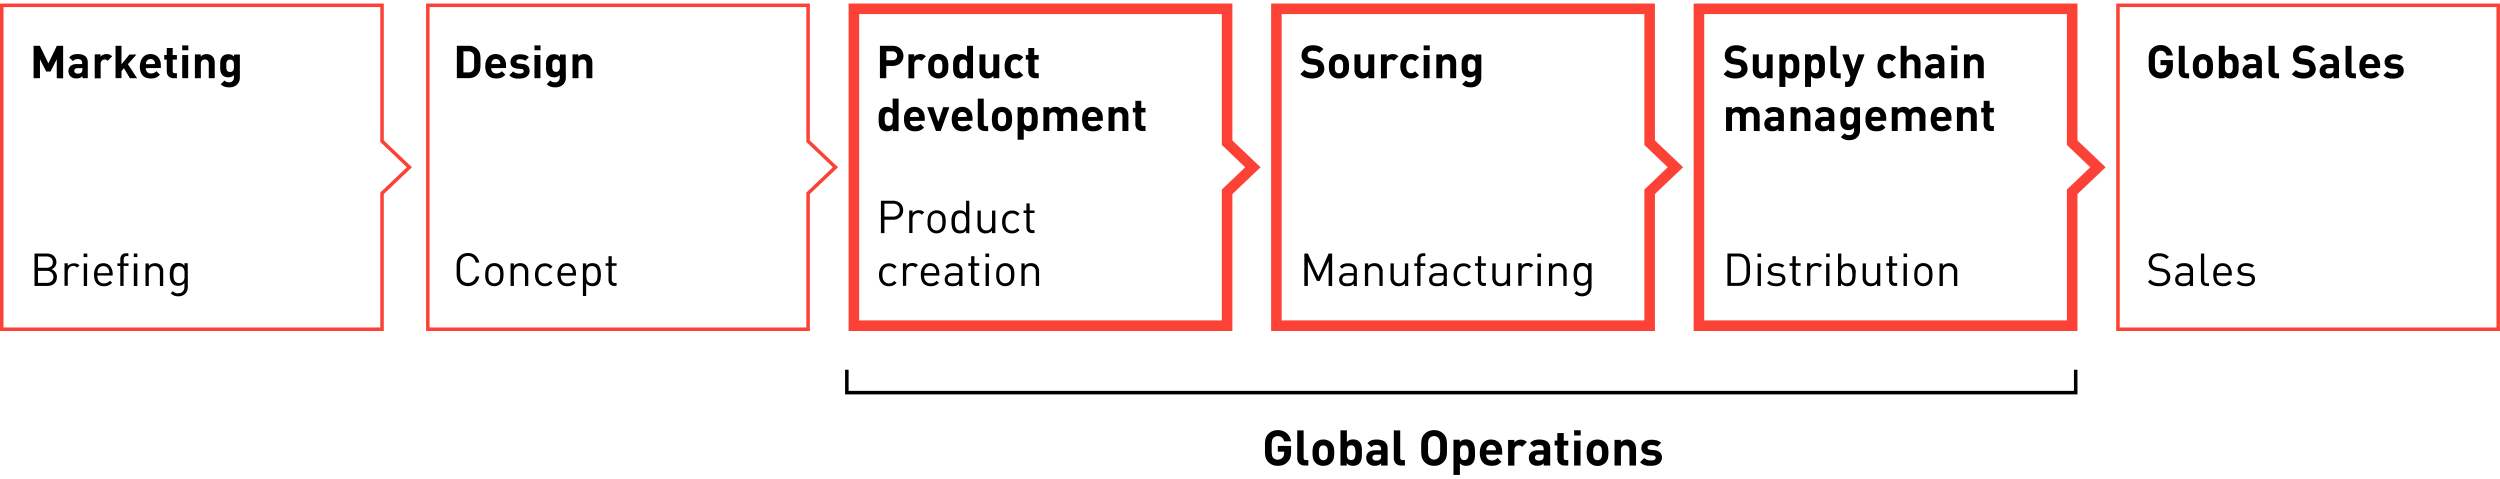<svg xmlns="http://www.w3.org/2000/svg" width="710" height="136" viewBox="0 0 710 136"><defs><style>.cls-2{fill:#fc4237}</style></defs><g id="Grafik"><path fill="none" stroke="#000" stroke-miterlimit="10" d="M240.5 105v6.5h349V105"/><path class="cls-2" d="M108 2v38.32l.31.3 7.22 6.88-7.22 6.88-.31.3V93H1V2h107m1-1H0v93h109V55.11l8-7.61-8-7.61V1zM229 2v38.32l.31.3 7.22 6.88-7.22 6.88-.31.3V93H122V2h107m1-1H121v93h109V55.11l8-7.61-8-7.61V1zM347 4v37.18l.93.88 5.7 5.44-5.7 5.44-.93.88V91H244V4h103m3-3H241v93h109V55.11l8-7.61-8-7.61V1zM467 4v37.18l.93.88 5.7 5.44-5.7 5.44-.93.88V91H364V4h103m3-3H361v93h109V55.11l8-7.61-8-7.61V1zM587 4v37.18l.93.88 5.7 5.44-5.7 5.44-.93.88V91H484V4h103m3-3H481v93h109V55.11l8-7.61-8-7.61V1zM709 2v91H602V2h107m1-1H601v93h109V1z"/></g><g id="EN"><g id="_23_..." data-name="23 % ..."><path d="M376.11 19.48a2.71 2.71 0 01-.26 1.2 2.51 2.51 0 01-.72.87 3.39 3.39 0 01-1.09.55 4.91 4.91 0 01-1.36.19 6.05 6.05 0 01-1.88-.29 3.78 3.78 0 01-1.5-.95l1.17-1.17a2.45 2.45 0 001 .61 4.42 4.42 0 001.21.17 2.12 2.12 0 001.24-.3 1 1 0 00.41-.86 1 1 0 00-.28-.77.93.93 0 00-.31-.19 2.11 2.11 0 00-.52-.12l-1.11-.17a3.79 3.79 0 01-1.05-.28 2.28 2.28 0 01-.74-.49 2.37 2.37 0 01-.67-1.82 3 3 0 01.22-1.13 2.47 2.47 0 01.64-.89 3 3 0 011-.58 4 4 0 011.35-.2 5.21 5.21 0 011.67.24 3.58 3.58 0 011.32.83l-1.15 1.14a1.84 1.84 0 00-.93-.53 4.79 4.79 0 00-1-.11 1.47 1.47 0 00-1.08.34 1.13 1.13 0 00-.34.83 1 1 0 00.06.35.75.75 0 00.2.31 1.17 1.17 0 00.34.22 1.66 1.66 0 00.5.13l1.11.17a4.73 4.73 0 011.05.26 2.09 2.09 0 01.72.47 1.93 1.93 0 01.54.83 3.25 3.25 0 01.24 1.14zM383.13 18.82a6.68 6.68 0 01-.15 1.54 2.3 2.3 0 01-.62 1.1 2.78 2.78 0 01-.83.58 2.88 2.88 0 01-1.27.25 2.79 2.79 0 01-2.09-.83 2.56 2.56 0 01-.62-1.11 6.58 6.58 0 01-.15-1.53 6.47 6.47 0 01.15-1.53 2.59 2.59 0 01.62-1.1 2.79 2.79 0 012.09-.83 2.88 2.88 0 011.27.25 2.78 2.78 0 01.83.58 2.59 2.59 0 01.62 1.1 6.47 6.47 0 01.15 1.53zm-1.69 0a6.8 6.8 0 00-.06-.95 1.24 1.24 0 00-.33-.69 1.18 1.18 0 00-1.57 0 1.18 1.18 0 00-.33.69 6.8 6.8 0 00-.06.95 7.06 7.06 0 00.06 1 1.24 1.24 0 00.33.69 1.18 1.18 0 001.57 0 1.31 1.31 0 00.33-.69 7.06 7.06 0 00.06-1zM388.64 22.21v-.62a2.18 2.18 0 01-.78.52 2.34 2.34 0 01-.91.18 2.42 2.42 0 01-.91-.16 1.9 1.9 0 01-.69-.44 2.12 2.12 0 01-.55-.89 3.77 3.77 0 01-.13-1v-4.36h1.69v4.09a1.66 1.66 0 00.09.59 1 1 0 00.26.37.91.91 0 00.37.21 1.34 1.34 0 00.39.07 1.4 1.4 0 00.4-.07.88.88 0 00.36-.21 1 1 0 00.27-.37 1.45 1.45 0 00.1-.59v-4.09h1.69v6.77zM395.87 17.28a1.7 1.7 0 00-.39-.3 1.24 1.24 0 00-.9 0 1 1 0 00-.35.23 1.09 1.09 0 00-.25.39 1.52 1.52 0 00-.1.56v4.08h-1.69v-6.8h1.65v.65a2.11 2.11 0 01.71-.52 2.33 2.33 0 011-.21 2.56 2.56 0 01.87.14 2.17 2.17 0 01.73.5zM403 21.36a2.86 2.86 0 01-1 .7 3.19 3.19 0 01-1.24.23 3.57 3.57 0 01-1.05-.16 2.42 2.42 0 01-1-.55 3 3 0 01-.72-1.07 4.14 4.14 0 01-.29-1.69 4.19 4.19 0 01.29-1.7 2.91 2.91 0 01.72-1.06 2.54 2.54 0 011-.55 3.92 3.92 0 011.05-.15 3.19 3.19 0 011.24.22 3 3 0 011 .69l-1.14 1.14a1.84 1.84 0 00-.51-.41 1.31 1.31 0 00-.58-.12 1.19 1.19 0 00-1 .44 1.68 1.68 0 00-.29.6 3.67 3.67 0 00-.09.9 2.33 2.33 0 00.38 1.5 1.17 1.17 0 001 .45 1.18 1.18 0 00.58-.13 1.67 1.67 0 00.51-.41zM404.32 14.28V12.9h1.73v1.38zm0 7.93v-6.58H406v6.58zM411.86 22.21v-4.1a1.44 1.44 0 00-.1-.58 1 1 0 00-.26-.38 1.17 1.17 0 00-.36-.21 1.39 1.39 0 00-.4-.06 1.32 1.32 0 00-.39.06 1.23 1.23 0 00-.37.21 1.07 1.07 0 00-.26.38 1.43 1.43 0 00-.11.58v4.1h-1.69v-6.77h1.65v.62a2.4 2.4 0 01.78-.53 2.67 2.67 0 011.82 0 2.06 2.06 0 01.69.45 2 2 0 01.55.89 3.38 3.38 0 01.14 1v4.33zM420.69 22a3 3 0 01-.21 1.13 2.59 2.59 0 01-.6.89 2.71 2.71 0 01-.94.58 3.45 3.45 0 01-1.23.21 4.19 4.19 0 01-1.35-.19 3 3 0 01-1.11-.69l1.06-1.07a2.13 2.13 0 00.59.4 2 2 0 00.73.12 1.52 1.52 0 00.64-.12 1.37 1.37 0 00.42-.32 1.22 1.22 0 00.24-.45 2.24 2.24 0 00.07-.51v-.69a1.94 1.94 0 01-.73.52 2.42 2.42 0 01-.88.15 2.63 2.63 0 01-.91-.15 2 2 0 01-.71-.44 2.06 2.06 0 01-.37-.52 2.27 2.27 0 01-.21-.62 7.07 7.07 0 01-.09-.72v-.84-.82a7.07 7.07 0 01.09-.72 2.1 2.1 0 01.21-.61 1.9 1.9 0 01.37-.52 2.05 2.05 0 01.71-.45 2.73 2.73 0 01.92-.15 2.3 2.3 0 01.92.16 2.13 2.13 0 01.73.55v-.63h1.64zM419 18.63v-.65a2.18 2.18 0 00-.15-.56 1 1 0 00-.34-.39 1.27 1.27 0 00-1.2 0 .89.89 0 00-.33.39 1.84 1.84 0 00-.14.56v1.31a2 2 0 00.14.57.89.89 0 00.33.39 1.27 1.27 0 001.2 0 1 1 0 00.34-.39 2.38 2.38 0 00.15-.57v-.66z"/></g><g id="_23_...-2" data-name="23 % ..."><path d="M377.33 81.21v-7l-2.53 5.57h-.8l-2.57-5.57v7h-1V72h1l3 6.57 2.9-6.57h1v9.26zM384.46 81.21v-.61a2.19 2.19 0 01-.8.53 2.83 2.83 0 01-1.05.16 3.72 3.72 0 01-1.06-.13 2 2 0 01-.75-.46 1.43 1.43 0 01-.36-.58 2.18 2.18 0 01-.12-.72 1.67 1.67 0 01.58-1.35 2.44 2.44 0 011.65-.49h1.91V77a1.44 1.44 0 00-.37-1.06 1.85 1.85 0 00-1.27-.35 2.26 2.26 0 00-1 .17 1.72 1.72 0 00-.65.57l-.64-.58a2.08 2.08 0 01.94-.76 3.6 3.6 0 011.32-.2 2.91 2.91 0 011.93.54 2 2 0 01.63 1.59v4.34zm0-2.95h-1.78c-1 0-1.45.38-1.45 1.13a1 1 0 00.35.83 2 2 0 001.14.26 3.61 3.61 0 00.75-.07 1.44 1.44 0 00.66-.36 1.48 1.48 0 00.33-1.1zM391.76 81.21v-3.94a1.75 1.75 0 00-.42-1.28 1.55 1.55 0 00-1.15-.42A1.57 1.57 0 00389 76a1.74 1.74 0 00-.43 1.27v3.94h-.93v-6.4h.93v.71a2.19 2.19 0 01.8-.59 2.48 2.48 0 011-.19 2.26 2.26 0 011.64.59 2.4 2.4 0 01.66 1.78v4.1zM399 81.21v-.72a2.34 2.34 0 01-.8.6 2.6 2.6 0 01-1 .2 2.23 2.23 0 01-1.65-.6 2 2 0 01-.49-.79 2.87 2.87 0 01-.16-1v-4.09h.94v3.94a1.74 1.74 0 00.41 1.28 1.55 1.55 0 001.15.43 1.61 1.61 0 001.16-.43 1.72 1.72 0 00.43-1.28v-3.94h.94v6.4zM403.42 75.53v5.68h-.93v-5.68h-.82v-.72h.82v-1.17a2.07 2.07 0 01.1-.66 1.41 1.41 0 01.3-.55 1.59 1.59 0 01.51-.37 1.73 1.73 0 01.71-.13h.68v.8h-.51a.8.8 0 00-.65.25 1 1 0 00-.21.69v1.14h1.37v.72zM410 81.21v-.61a2.24 2.24 0 01-.79.53 2.92 2.92 0 01-1.06.16 3.77 3.77 0 01-1.06-.13 1.87 1.87 0 01-.74-.46 1.35 1.35 0 01-.37-.58 2.17 2.17 0 01-.11-.72 1.7 1.7 0 01.57-1.35 2.44 2.44 0 011.65-.49H410V77a1.4 1.4 0 00-.37-1.06 1.85 1.85 0 00-1.27-.35 2.26 2.26 0 00-1 .17 1.8 1.8 0 00-.65.57l-.64-.58a2.08 2.08 0 01.94-.76 3.67 3.67 0 011.32-.2 2.91 2.91 0 011.93.54 2 2 0 01.64 1.59v4.34zm0-2.95h-1.78c-1 0-1.44.38-1.44 1.13a1 1 0 00.35.83 1.94 1.94 0 001.13.26 3.54 3.54 0 00.75-.07 1.35 1.35 0 00.66-.36A1.48 1.48 0 00410 79zM417.79 80.34a3.09 3.09 0 01-1 .74 2.8 2.8 0 01-1.14.21 3.14 3.14 0 01-1.12-.2 2.61 2.61 0 01-.9-.61 3.14 3.14 0 01-.6-1 5 5 0 010-2.87 3 3 0 01.6-1 2.64 2.64 0 01.9-.62 3.14 3.14 0 011.12-.2 3 3 0 011.14.2 3.09 3.09 0 011 .74l-.64.6a2.36 2.36 0 00-.69-.56 1.81 1.81 0 00-.78-.15 1.92 1.92 0 00-.84.18 1.6 1.6 0 00-.64.55 2 2 0 00-.32.7 5.71 5.71 0 000 2 2.18 2.18 0 00.32.71 1.66 1.66 0 00.64.54 1.79 1.79 0 00.84.19 1.67 1.67 0 00.78-.17 2.2 2.2 0 00.69-.56zM421.36 81.21a1.81 1.81 0 01-.72-.14 1.34 1.34 0 01-.5-.37 1.53 1.53 0 01-.31-.54 2.09 2.09 0 01-.1-.67v-4h-.81v-.72h.81v-2h.93v2H422v.72h-1.37v3.94a1.05 1.05 0 00.21.69.83.83 0 00.66.24h.5v.81zM427.93 81.21v-.72a2.34 2.34 0 01-.8.6 2.56 2.56 0 01-1 .2 2.23 2.23 0 01-1.65-.6 2.1 2.1 0 01-.49-.79 2.87 2.87 0 01-.16-1v-4.09h.94v3.94a1.79 1.79 0 00.41 1.28 1.55 1.55 0 001.15.43 1.61 1.61 0 001.16-.43 1.73 1.73 0 00.44-1.28v-3.94h.93v6.4zM434.77 76a1.68 1.68 0 00-.5-.37 1.49 1.49 0 00-.61-.1 1.53 1.53 0 00-.64.13 1.32 1.32 0 00-.48.36 1.72 1.72 0 00-.3.55 1.85 1.85 0 00-.11.67v3.93h-.94v-6.4h.94v.78a1.68 1.68 0 01.75-.63 2.63 2.63 0 011.87-.09 2 2 0 01.71.46zM436.61 73v-1h1.06v1zm.05 8.22v-6.4h.94v6.4zM444 81.21v-3.94a1.75 1.75 0 00-.43-1.28 1.55 1.55 0 00-1.15-.42 1.53 1.53 0 00-1.15.43 1.7 1.7 0 00-.43 1.27v3.94h-.94v-6.4h.94v.71a2.16 2.16 0 01.79-.59 2.51 2.51 0 011-.19 2.26 2.26 0 011.64.59 2.4 2.4 0 01.66 1.78v4.1zM452 81.4a3.21 3.21 0 01-.19 1.1 2.46 2.46 0 01-.52.87 2.36 2.36 0 01-.83.57 2.92 2.92 0 01-1.13.21 4.19 4.19 0 01-.65-.05 2.39 2.39 0 01-.54-.15 3.29 3.29 0 01-.49-.26 3.45 3.45 0 01-.49-.4l.61-.6a2 2 0 00.33.27 2.39 2.39 0 00.34.21 2.11 2.11 0 00.38.12 2.33 2.33 0 00.48 0 1.76 1.76 0 00.8-.16 1.53 1.53 0 00.55-.41 1.65 1.65 0 00.31-.62 2.76 2.76 0 00.1-.77v-1a2.1 2.1 0 01-.83.67 2.77 2.77 0 01-1 .17 2.48 2.48 0 01-.89-.16 1.7 1.7 0 01-.66-.42 2.3 2.3 0 01-.63-1.18 7.38 7.38 0 010-3 2.33 2.33 0 01.63-1.19 1.67 1.67 0 01.66-.4 2.57 2.57 0 01.9-.15 2.74 2.74 0 011 .16 1.92 1.92 0 01.82.67v-.76h.94zm-1-3.4a8.49 8.49 0 000-.88 2.56 2.56 0 00-.22-.77 1.45 1.45 0 00-.48-.53 1.49 1.49 0 00-.84-.21 1.54 1.54 0 00-.84.21 1.29 1.29 0 00-.48.53 2.09 2.09 0 00-.22.77 6.4 6.4 0 00-.06.88 6.29 6.29 0 00.06.88 2 2 0 00.22.76 1.32 1.32 0 00.48.54 1.54 1.54 0 00.84.21 1.49 1.49 0 00.84-.21 1.48 1.48 0 00.48-.54 2.42 2.42 0 00.22-.76 8.33 8.33 0 000-.88z"/></g><g id="_23_...-3" data-name="23 % ..."><path d="M496.31 19.48a2.71 2.71 0 01-.26 1.2 2.62 2.62 0 01-.72.87 3.34 3.34 0 01-1.1.55 4.89 4.89 0 01-1.35.19A6 6 0 01491 22a3.78 3.78 0 01-1.5-.95l1.17-1.17a2.45 2.45 0 001 .61 4.31 4.31 0 001.21.17 2.06 2.06 0 001.23-.3 1 1 0 00.42-.86 1 1 0 00-.29-.77.77.77 0 00-.31-.19 1.9 1.9 0 00-.52-.12l-1.1-.17a4 4 0 01-1.06-.28 2.51 2.51 0 01-.74-.49 2.4 2.4 0 01-.66-1.82 2.78 2.78 0 01.22-1.13 2.47 2.47 0 01.64-.89 2.94 2.94 0 011-.58 4.08 4.08 0 011.35-.2 5.27 5.27 0 011.68.24 3.47 3.47 0 011.31.83l-1.14 1.14a1.91 1.91 0 00-.94-.53 4.64 4.64 0 00-1-.11 1.46 1.46 0 00-1.07.34 1.13 1.13 0 00-.34.83 1.34 1.34 0 00.05.35.78.78 0 00.21.31 1.17 1.17 0 00.34.22 1.58 1.58 0 00.5.13l1.11.17a4.73 4.73 0 011.05.26 2 2 0 01.71.47 2 2 0 01.55.83 3.51 3.51 0 01.23 1.14zM501.78 22.21v-.62a2.18 2.18 0 01-.78.52 2.52 2.52 0 01-1.82 0 1.9 1.9 0 01-.69-.44 2 2 0 01-.55-.89 3.77 3.77 0 01-.14-1v-4.34h1.69v4.09a1.65 1.65 0 00.1.59 1 1 0 00.26.37 1 1 0 00.36.21 1.18 1.18 0 00.8 0 1 1 0 00.36-.21 1 1 0 00.27-.37 1.45 1.45 0 00.1-.59v-4.09h1.69v6.77zM511 18.82v.83a4.64 4.64 0 01-.09.77 3.48 3.48 0 01-.21.69 2 2 0 01-.38.57 1.77 1.77 0 01-.72.45 2.51 2.51 0 01-.92.16 2.61 2.61 0 01-.92-.15 1.87 1.87 0 01-.72-.53v3.08h-1.69v-9.25H507v.63a2 2 0 01.75-.55 2.4 2.4 0 01.94-.16 2.73 2.73 0 01.92.15 1.9 1.9 0 01.72.46 1.79 1.79 0 01.38.56 3.94 3.94 0 01.21.69 4.65 4.65 0 01.08.78v.82zm-1.69 0a6 6 0 000-.76 2.08 2.08 0 00-.16-.62.91.91 0 00-.34-.41 1.08 1.08 0 00-.61-.15 1.07 1.07 0 00-.6.15.91.91 0 00-.34.41 2.08 2.08 0 00-.16.62 7.24 7.24 0 000 1.52 2.16 2.16 0 00.16.62.89.89 0 00.34.42 1.07 1.07 0 00.6.15 1.08 1.08 0 00.61-.15.89.89 0 00.34-.42 2.16 2.16 0 00.16-.62 6 6 0 000-.76zM518.28 18.82v.83a4.64 4.64 0 01-.09.77 3.48 3.48 0 01-.21.69 2 2 0 01-.38.57 1.77 1.77 0 01-.72.45 2.51 2.51 0 01-.92.16 2.61 2.61 0 01-.92-.15 1.87 1.87 0 01-.72-.53v3.08h-1.69v-9.25h1.64v.63a2 2 0 01.75-.55 2.4 2.4 0 01.94-.16 2.73 2.73 0 01.92.15 1.9 1.9 0 01.72.46 1.79 1.79 0 01.38.56 3.94 3.94 0 01.21.69 4.65 4.65 0 01.09.76c-.01.27 0 .55 0 .84zm-1.69 0a6 6 0 000-.76 2.08 2.08 0 00-.16-.62 1 1 0 00-.34-.41 1.08 1.08 0 00-.61-.15 1.07 1.07 0 00-.6.15.91.91 0 00-.34.41 2.08 2.08 0 00-.16.62 7.24 7.24 0 000 1.52 2.16 2.16 0 00.16.62.89.89 0 00.34.42 1.07 1.07 0 00.6.15 1.08 1.08 0 00.61-.15 1 1 0 00.34-.42 2.16 2.16 0 00.16-.62 6 6 0 000-.76zM521.8 22.21a2.26 2.26 0 01-.9-.17 1.74 1.74 0 01-.61-.44 1.66 1.66 0 01-.35-.62 2.11 2.11 0 01-.11-.71V13h1.69v7.22a.65.65 0 00.13.45.57.57 0 00.46.16h.65v1.43zM526.64 23.3a2.49 2.49 0 01-.51.87 1.53 1.53 0 01-.67.41 2.56 2.56 0 01-.79.11H524v-1.52h.39a1 1 0 00.54-.12.92.92 0 00.31-.49l.28-.83-2.31-6.29H525l1.4 4.18 1.35-4.18h1.79zM538.48 21.36a2.86 2.86 0 01-1 .7 3.24 3.24 0 01-1.25.23 3.56 3.56 0 01-1-.16 2.45 2.45 0 01-1-.55 3 3 0 01-.72-1.07 4.31 4.31 0 01-.29-1.69 4.36 4.36 0 01.29-1.7 2.91 2.91 0 01.72-1.06 2.58 2.58 0 011-.55 3.9 3.9 0 011-.15 3.24 3.24 0 011.25.22 3 3 0 011 .69l-1.14 1.14a2.18 2.18 0 00-.51-.41 1.35 1.35 0 00-.59-.12 1.2 1.2 0 00-1 .44 1.66 1.66 0 00-.28.6 3.61 3.61 0 00-.1.9 2.39 2.39 0 00.38 1.5 1.18 1.18 0 001 .45 1.22 1.22 0 00.59-.13 2 2 0 00.51-.41zM543.73 22.21v-4.1a1.44 1.44 0 00-.1-.58 1 1 0 00-.26-.38 1.17 1.17 0 00-.36-.21 1.39 1.39 0 00-.4-.06 1.32 1.32 0 00-.39.06 1.23 1.23 0 00-.37.21 1.07 1.07 0 00-.26.38 1.43 1.43 0 00-.11.58v4.1h-1.69V13h1.69v3.11a2.35 2.35 0 01.74-.53 2.46 2.46 0 01.91-.17 2.59 2.59 0 01.91.15 2.06 2.06 0 01.69.45 2.09 2.09 0 01.56.89 3.72 3.72 0 01.13 1v4.33zM550.71 22.21v-.59a2.2 2.2 0 01-.71.5 2.52 2.52 0 01-1 .15 2.33 2.33 0 01-1.73-.59 2 2 0 01-.42-.68 2.55 2.55 0 01-.14-.84 2.1 2.1 0 01.14-.76 1.81 1.81 0 01.43-.63 2 2 0 01.73-.42 3 3 0 011-.16h1.57v-.34a1 1 0 00-.29-.81 1.47 1.47 0 00-1-.25 1.6 1.6 0 00-.74.14 1.83 1.83 0 00-.56.44l-1.06-1.05a2.74 2.74 0 011-.75 3.87 3.87 0 011.39-.21c1.92 0 2.88.8 2.88 2.39v4.46zm0-2.86h-1.28c-.67 0-1 .26-1 .78a.71.71 0 00.24.56 1.21 1.21 0 00.78.21 2.26 2.26 0 00.55-.06 1 1 0 00.45-.27.72.72 0 00.21-.33 2.44 2.44 0 000-.53zM554.16 14.28V12.9h1.73v1.38zm0 7.93v-6.58h1.69v6.58zM561.7 22.21v-4.1a1.44 1.44 0 00-.1-.58 1 1 0 00-.26-.38 1.31 1.31 0 00-.36-.21 1.36 1.36 0 00-.8 0 1.31 1.31 0 00-.36.21 1.09 1.09 0 00-.27.38 1.44 1.44 0 00-.1.58v4.1h-1.69v-6.77h1.65v.62a2.3 2.3 0 01.78-.53 2.67 2.67 0 011.82 0 2.06 2.06 0 01.69.45 2 2 0 01.55.89 3.72 3.72 0 01.14 1v4.33zM498.08 37.21v-4.1a1.63 1.63 0 00-.1-.58 1.07 1.07 0 00-.26-.38 1.23 1.23 0 00-.37-.21 1.32 1.32 0 00-.39-.06 1.44 1.44 0 00-.4.06 1.31 1.31 0 00-.36.21 1 1 0 00-.27.37 1.34 1.34 0 00-.1.56v4.13h-1.69v-4.1a1.63 1.63 0 00-.1-.58 1 1 0 00-.26-.38 1.31 1.31 0 00-.36-.21 1.36 1.36 0 00-.8 0 1.31 1.31 0 00-.36.21 1.09 1.09 0 00-.27.38 1.44 1.44 0 00-.1.58v4.1h-1.69v-6.77h1.65v.62a2.32 2.32 0 01.78-.52 2.49 2.49 0 011.93 0 1.91 1.91 0 01.77.65 2.6 2.6 0 01.91-.66 3 3 0 011.12-.2 2.85 2.85 0 01.94.15 2.15 2.15 0 01.7.52 2.22 2.22 0 01.57.89 3.09 3.09 0 01.17 1v4.33zM505.06 37.21v-.59a2.31 2.31 0 01-.71.5 2.61 2.61 0 01-1 .15 2.34 2.34 0 01-1.73-.59 1.88 1.88 0 01-.41-.68 2.32 2.32 0 01-.15-.84 1.91 1.91 0 01.15-.76 1.69 1.69 0 01.43-.63 1.92 1.92 0 01.73-.42 3 3 0 011-.16H505v-.34a1 1 0 00-.29-.81 1.48 1.48 0 00-1-.25 1.58 1.58 0 00-.74.14 1.83 1.83 0 00-.56.44l-1.07-1a2.82 2.82 0 011-.75 4 4 0 011.39-.21c1.93 0 2.89.8 2.89 2.39v4.46zm0-2.86h-1.29c-.67 0-1 .26-1 .78a.69.69 0 00.25.56 1.17 1.17 0 00.78.21 2.12 2.12 0 00.54-.06 1.05 1.05 0 00.46-.27.79.79 0 00.2-.33 1.88 1.88 0 00.06-.53zM512.47 37.21v-4.1a1.44 1.44 0 00-.1-.58 1 1 0 00-.26-.38 1.31 1.31 0 00-.36-.21 1.36 1.36 0 00-.8 0 1.31 1.31 0 00-.36.21 1.09 1.09 0 00-.27.38 1.44 1.44 0 00-.1.58v4.1h-1.69v-6.77h1.65v.62a2.3 2.3 0 01.78-.53 2.67 2.67 0 011.82 0 2.06 2.06 0 01.69.45 2 2 0 01.55.89 3.72 3.72 0 01.14 1v4.33zM519.45 37.21v-.59a2.31 2.31 0 01-.71.5 2.61 2.61 0 01-1 .15 2.3 2.3 0 01-1.72-.59 1.77 1.77 0 01-.42-.68 2.32 2.32 0 01-.14-.84 1.9 1.9 0 01.14-.76 1.69 1.69 0 01.43-.63 1.92 1.92 0 01.73-.42 3 3 0 011-.16h1.57v-.34a1 1 0 00-.29-.81 1.48 1.48 0 00-1-.25 1.58 1.58 0 00-.74.14 1.83 1.83 0 00-.56.44l-1.07-1a2.82 2.82 0 011-.75 4 4 0 011.39-.21c1.93 0 2.89.8 2.89 2.39v4.46zm0-2.86h-1.29c-.66 0-1 .26-1 .78a.69.69 0 00.25.56 1.17 1.17 0 00.78.21 2.12 2.12 0 00.54-.06 1.05 1.05 0 00.46-.27.79.79 0 00.2-.33 1.88 1.88 0 00.06-.53zM528.24 37a3 3 0 01-.21 1.13 2.59 2.59 0 01-.6.89 2.71 2.71 0 01-.94.58 3.45 3.45 0 01-1.23.21 4.19 4.19 0 01-1.35-.19 3 3 0 01-1.11-.69l1.05-1.07a2.17 2.17 0 00.6.4 2 2 0 00.73.12 1.56 1.56 0 00.64-.12 1.37 1.37 0 00.42-.32 1.07 1.07 0 00.23-.45 1.81 1.81 0 00.08-.51v-.69a1.94 1.94 0 01-.73.52 2.48 2.48 0 01-.89.15 2.67 2.67 0 01-.91-.15 2.09 2.09 0 01-.7-.44 2.06 2.06 0 01-.37-.52 2.27 2.27 0 01-.21-.62 5.05 5.05 0 01-.09-.72v-.84-.82a5.05 5.05 0 01.09-.72 2.1 2.1 0 01.21-.61 1.9 1.9 0 01.37-.52 2.05 2.05 0 01.71-.45 2.73 2.73 0 01.92-.15 2.3 2.3 0 01.92.16 2.23 2.23 0 01.73.55v-.63h1.64zm-1.69-3.33a4.63 4.63 0 000-.65 1.59 1.59 0 00-.15-.56 1 1 0 00-.4-.46 1.28 1.28 0 00-1.2 0 .89.89 0 00-.33.39 1.59 1.59 0 00-.14.56 4.63 4.63 0 000 .65 4.68 4.68 0 000 .66 1.7 1.7 0 00.14.57.89.89 0 00.33.39 1.28 1.28 0 001.2 0 1 1 0 00.33-.39 1.71 1.71 0 00.15-.57 4.68 4.68 0 00.07-.63zM531.46 34.35a1.61 1.61 0 00.38 1.09 1.4 1.4 0 001.1.42 2 2 0 00.89-.17 2.58 2.58 0 00.65-.47l1 1a3.65 3.65 0 01-.52.46 2.46 2.46 0 01-.56.34 2.89 2.89 0 01-.67.2 4.11 4.11 0 01-.82.07 4.06 4.06 0 01-1.16-.16 2.44 2.44 0 01-1-.55 2.89 2.89 0 01-.7-1.07 4.55 4.55 0 01-.26-1.69 4.76 4.76 0 01.21-1.48 2.85 2.85 0 01.61-1.08 2.51 2.51 0 01.92-.67 3 3 0 011.21-.23 3.13 3.13 0 011.25.24 2.53 2.53 0 01.93.67 3.09 3.09 0 01.57 1 4.34 4.34 0 01.2 1.32v.72zm2.54-1.16v-.38a1.46 1.46 0 00-.12-.35 1.54 1.54 0 00-.42-.5 1.24 1.24 0 00-.71-.2 1.19 1.19 0 00-.71.2 1.33 1.33 0 00-.42.5 1.46 1.46 0 00-.12.35 3.71 3.71 0 000 .38zM545.14 37.21v-4.1a1.63 1.63 0 00-.1-.58 1.07 1.07 0 00-.26-.38 1.23 1.23 0 00-.37-.21 1.32 1.32 0 00-.39-.06 1.44 1.44 0 00-.4.06 1.31 1.31 0 00-.36.21 1 1 0 00-.27.37 1.34 1.34 0 00-.1.56v4.13h-1.69v-4.1a1.63 1.63 0 00-.1-.58 1.07 1.07 0 00-.26-.38 1.31 1.31 0 00-.36-.21 1.36 1.36 0 00-.8 0 1.31 1.31 0 00-.36.21 1.09 1.09 0 00-.27.38 1.44 1.44 0 00-.1.58v4.1h-1.69v-6.77h1.65v.62a2.32 2.32 0 01.78-.52 2.49 2.49 0 011.93 0 1.91 1.91 0 01.77.65 2.6 2.6 0 01.91-.66 3 3 0 011.12-.2 2.85 2.85 0 01.94.15 2 2 0 01.72.45 2.14 2.14 0 01.58.89 3.09 3.09 0 01.17 1v4.33zM550 34.35a1.61 1.61 0 00.38 1.09 1.4 1.4 0 001.1.42 2 2 0 00.89-.17 2.58 2.58 0 00.65-.47l1 1a3.65 3.65 0 01-.52.46 2.46 2.46 0 01-.56.34 2.76 2.76 0 01-.67.2 4.11 4.11 0 01-.82.07 4.06 4.06 0 01-1.16-.16 2.4 2.4 0 01-1-.55 2.9 2.9 0 01-.71-1.07 5.48 5.48 0 01-.05-3.17 3.14 3.14 0 01.61-1.08 2.46 2.46 0 01.93-.67 2.92 2.92 0 011.2-.23 3.06 3.06 0 011.25.24 2.53 2.53 0 01.93.67 3.09 3.09 0 01.57 1 4.06 4.06 0 01.2 1.32v.72zm2.58-1.16v-.38a1.46 1.46 0 00-.12-.35A1.54 1.54 0 00552 32a1.24 1.24 0 00-.71-.2 1.22 1.22 0 00-.71.2 1.33 1.33 0 00-.42.5 1.46 1.46 0 00-.12.35 3.71 3.71 0 000 .38zM559.71 37.21v-4.1a1.44 1.44 0 00-.1-.58 1 1 0 00-.26-.38 1.31 1.31 0 00-.36-.21 1.36 1.36 0 00-.8 0 1.31 1.31 0 00-.36.21 1.09 1.09 0 00-.27.38 1.44 1.44 0 00-.1.58v4.1h-1.69v-6.77h1.65v.62a2.4 2.4 0 01.78-.53 2.67 2.67 0 011.82 0 2.06 2.06 0 01.69.45 2 2 0 01.55.89 3.72 3.72 0 01.14 1v4.33zM565.34 37.21a2.14 2.14 0 01-.89-.17 1.74 1.74 0 01-.61-.44 1.83 1.83 0 01-.36-.62 2.4 2.4 0 01-.11-.71v-3.35h-.71v-1.29h.71v-2h1.69v2h1.2v1.29h-1.2v3.25a.53.53 0 00.59.61h.61v1.43z"/></g><g id="_23_...-4" data-name="23 % ..."><path d="M497 76.58v1a7.59 7.59 0 01-.09 1 5.65 5.65 0 01-.24.88 2.15 2.15 0 01-.48.74 2.86 2.86 0 01-1.06.75 3.82 3.82 0 01-1.37.23h-3.17V72h3.17a3.61 3.61 0 011.37.24 2.72 2.72 0 011.06.74 2.29 2.29 0 01.48.75 5.52 5.52 0 01.24.87 7.76 7.76 0 01.09 1v.98zm-1 0v-.93a7.13 7.13 0 00-.07-.84 3.71 3.71 0 00-.18-.73 1.86 1.86 0 00-1.17-1.1 3.55 3.55 0 00-1-.14h-2v7.49h2a3.22 3.22 0 001-.15 1.74 1.74 0 00.82-.53 1.71 1.71 0 00.35-.57 3.79 3.79 0 00.18-.72 7.49 7.49 0 00.07-.85v-.93zM499.12 73v-1h1.05v1zm.05 8.22v-6.4h.93v6.4zM507.06 79.34a1.66 1.66 0 01-.72 1.43 3.08 3.08 0 01-1.88.52 4.68 4.68 0 01-1.46-.21 3 3 0 01-1.17-.72l.63-.62a2.23 2.23 0 00.88.57 3.59 3.59 0 001.11.17 2.34 2.34 0 001.25-.28.93.93 0 00.45-.85.85.85 0 00-.25-.66 1.43 1.43 0 00-.82-.28l-1.08-.09a2.42 2.42 0 01-1.42-.49 1.5 1.5 0 01-.49-1.22 1.8 1.8 0 01.17-.79 1.71 1.71 0 01.49-.58 2.24 2.24 0 01.74-.37 3.21 3.21 0 011-.13 4.62 4.62 0 011.28.16 3.07 3.07 0 011 .52l-.61.62a2.08 2.08 0 00-.77-.39 3.48 3.48 0 00-.93-.12 1.73 1.73 0 00-1.07.28.91.91 0 00-.36.77.79.79 0 00.27.65 1.7 1.7 0 00.87.29l1 .09a3.52 3.52 0 01.77.14 1.63 1.63 0 01.6.31 1.32 1.32 0 01.38.51 1.93 1.93 0 01.14.77zM510.69 81.21a1.83 1.83 0 01-.73-.14 1.34 1.34 0 01-.5-.37 1.53 1.53 0 01-.31-.54 2.09 2.09 0 01-.1-.67v-4h-.81v-.72h.81v-2h.95v2h1.37v.72H510v3.94a1.05 1.05 0 00.21.69.83.83 0 00.66.24h.5v.81zM516.78 76a1.28 1.28 0 00-1.1-.47 1.47 1.47 0 00-.64.13 1.32 1.32 0 00-.48.36 2 2 0 00-.31.55 2.09 2.09 0 00-.11.67v3.93h-.93v-6.4h.93v.78a1.79 1.79 0 01.75-.63 2.5 2.5 0 011.05-.22 2.35 2.35 0 01.82.13 1.8 1.8 0 01.71.46zM518.63 73v-1h1v1zm0 8.22v-6.4h.94v6.4zM527 78a7.34 7.34 0 01-.15 1.5 2.43 2.43 0 01-.63 1.22 1.81 1.81 0 01-.66.41 2.57 2.57 0 01-.9.15 2.76 2.76 0 01-1-.17 2.1 2.1 0 01-.83-.68v.77H522V72h.93v3.6a2.13 2.13 0 01.84-.65 2.7 2.7 0 011-.16 2.57 2.57 0 01.9.15 1.67 1.67 0 01.66.4 2 2 0 01.39.55 3.71 3.71 0 01.24.66 4.4 4.4 0 01.12.74c-.08.2-.08.46-.08.71zm-.94 0a6.85 6.85 0 00-.05-.91 2.36 2.36 0 00-.22-.78 1.28 1.28 0 00-.49-.54 1.79 1.79 0 00-1.68 0 1.42 1.42 0 00-.49.54 2.63 2.63 0 00-.23.78 9.08 9.08 0 00-.05.91 8.92 8.92 0 00.05.91 2.47 2.47 0 00.23.78 1.45 1.45 0 00.49.55 1.79 1.79 0 001.68 0 1.3 1.3 0 00.49-.55 2.23 2.23 0 00.22-.78 6.75 6.75 0 00.09-.91zM533.08 81.21v-.72a2.31 2.31 0 01-.79.6 2.6 2.6 0 01-1 .2 2.23 2.23 0 01-1.65-.6 2.12 2.12 0 01-.5-.79 3.13 3.13 0 01-.15-1v-4.09h.93v3.94a1.75 1.75 0 00.42 1.28 1.55 1.55 0 001.14.43 1.62 1.62 0 001.17-.43 1.72 1.72 0 00.43-1.28v-3.94h.92v6.4zM538.14 81.21a1.74 1.74 0 01-.72-.14 1.46 1.46 0 01-.51-.37 1.67 1.67 0 01-.3-.54 2.09 2.09 0 01-.11-.67v-4h-.8v-.72h.8v-2h.94v2h1.36v.72h-1.36v3.94a1.05 1.05 0 00.21.69.83.83 0 00.66.24h.49v.81zM540.61 73v-1h1v1zm0 8.22v-6.4h.94v6.4zM548.83 78a6.26 6.26 0 01-.15 1.4 2.38 2.38 0 01-.63 1.15 2.57 2.57 0 01-1.84.73 2.64 2.64 0 01-1-.2 2.67 2.67 0 01-.79-.53A2.1 2.1 0 01544 80a4.49 4.49 0 01-.23-.61 4.68 4.68 0 01-.12-.67v-.73a7 7 0 01.14-1.4 2.36 2.36 0 01.64-1.15 2.67 2.67 0 01.79-.53 2.64 2.64 0 011-.19 2.51 2.51 0 011.84.72 2.26 2.26 0 01.63 1.15 6.33 6.33 0 01.14 1.41zm-.94 0a6.54 6.54 0 00-.08-1.08 1.47 1.47 0 00-.43-.89 1.55 1.55 0 00-1.17-.47 1.52 1.52 0 00-1.15.47 1.54 1.54 0 00-.44.89 7.85 7.85 0 00-.08 1.08v.55a3.07 3.07 0 00.07.53 2 2 0 00.15.49 1.46 1.46 0 00.29.41 1.56 1.56 0 001.15.47 1.59 1.59 0 001.17-.47 1.56 1.56 0 00.43-.9 6.46 6.46 0 00.09-1.08zM554.92 81.21v-3.94a1.75 1.75 0 00-.42-1.27 1.55 1.55 0 00-1.15-.42 1.57 1.57 0 00-1.16.43 1.74 1.74 0 00-.42 1.27v3.94h-.94v-6.4h.94v.71a2.16 2.16 0 01.79-.59 2.51 2.51 0 011-.19 2.26 2.26 0 011.64.59 2.4 2.4 0 01.66 1.78v4.1z"/></g><g id="_23_...-5" data-name="23 % ..."><path d="M256.58 15.84a3 3 0 01-.21 1.11 2.71 2.71 0 01-.6.92 2.67 2.67 0 01-1 .63 3.49 3.49 0 01-1.29.23h-1.78v3.48h-1.8V13h3.58a3.49 3.49 0 011.29.23 2.67 2.67 0 011 .63 2.71 2.71 0 01.6.92 3 3 0 01.21 1.06zm-1.81 0a1.22 1.22 0 00-.36-.92 1.31 1.31 0 00-1-.35h-1.69v2.53h1.69a1.34 1.34 0 001-.34 1.22 1.22 0 00.36-.92zM261.65 17.28a1.7 1.7 0 00-.39-.3 1.24 1.24 0 00-.9 0 .89.89 0 00-.35.23 1.09 1.09 0 00-.25.39 1.34 1.34 0 00-.1.56v4.08H258v-6.8h1.65v.65a2.06 2.06 0 01.7-.52 2.39 2.39 0 011-.21 2.56 2.56 0 01.87.14 2 2 0 01.73.5zM269.33 18.82a6.68 6.68 0 01-.15 1.54 2.3 2.3 0 01-.62 1.1 2.78 2.78 0 01-.83.58 2.88 2.88 0 01-1.27.25 2.77 2.77 0 01-1.26-.29 3 3 0 01-.84-.58 2.65 2.65 0 01-.61-1.11 6.58 6.58 0 01-.15-1.53 6.47 6.47 0 01.15-1.53 2.67 2.67 0 01.61-1.1 3 3 0 01.84-.58 2.77 2.77 0 011.26-.25 2.88 2.88 0 011.27.25 2.78 2.78 0 01.83.58 2.46 2.46 0 01.61 1.1 5.93 5.93 0 01.16 1.57zm-1.69 0a6.8 6.8 0 00-.06-.95 1.24 1.24 0 00-.33-.69 1.18 1.18 0 00-1.57 0 1.18 1.18 0 00-.33.69 6.8 6.8 0 00-.06.95 7.06 7.06 0 00.06 1 1.24 1.24 0 00.33.69 1.18 1.18 0 001.57 0 1.31 1.31 0 00.33-.69 7.06 7.06 0 00.06-1zM274.69 22.21v-.64a2 2 0 01-.74.55 2.43 2.43 0 01-.94.17 2.61 2.61 0 01-.94-.16 1.8 1.8 0 01-.71-.45 1.78 1.78 0 01-.38-.57 2.56 2.56 0 01-.21-.68 4.64 4.64 0 01-.09-.78v-.83-.84a4.65 4.65 0 01.09-.76 2.75 2.75 0 01.21-.69 1.64 1.64 0 01.38-.56 1.94 1.94 0 01.71-.46 2.75 2.75 0 01.93-.15 2.55 2.55 0 01.91.15 1.89 1.89 0 01.74.52V13h1.69v9.26zm0-3.39v-.76a2.08 2.08 0 00-.16-.62 1.08 1.08 0 00-.35-.41 1.13 1.13 0 00-.61-.15 1.07 1.07 0 00-.6.15.93.93 0 00-.35.41 1.82 1.82 0 00-.15.62 7.24 7.24 0 000 1.52 1.88 1.88 0 00.15.62.91.91 0 00.35.42 1.07 1.07 0 00.6.15 1.13 1.13 0 00.61-.15 1 1 0 00.35-.42 2.16 2.16 0 00.16-.62c-.06-.23-.04-.49-.04-.76zM282.14 22.21v-.62a2.37 2.37 0 01-.78.52 2.42 2.42 0 01-.91.18 2.35 2.35 0 01-.91-.16 1.9 1.9 0 01-.69-.44 2.15 2.15 0 01-.56-.89 3.77 3.77 0 01-.13-1v-4.36h1.69v4.09a1.45 1.45 0 00.1.59.92.92 0 00.26.37.82.82 0 00.36.21 1.4 1.4 0 00.4.07 1.34 1.34 0 00.39-.07.91.91 0 00.37-.21 1.16 1.16 0 00.26-.37 1.44 1.44 0 00.11-.59v-4.09h1.69v6.77zM290.61 21.36a2.86 2.86 0 01-1 .7 3.22 3.22 0 01-1.24.23 3.57 3.57 0 01-1.05-.16 2.45 2.45 0 01-1-.55 3 3 0 01-.72-1.07 4.32 4.32 0 01-.28-1.69 4.38 4.38 0 01.28-1.7 2.91 2.91 0 01.72-1.06 2.58 2.58 0 011-.55 3.92 3.92 0 011.05-.15 3.23 3.23 0 011.24.22 3 3 0 011 .69l-1.14 1.14A2.18 2.18 0 00289 17a1.31 1.31 0 00-.58-.12 1.22 1.22 0 00-1 .44 1.66 1.66 0 00-.28.6 3.67 3.67 0 00-.09.9 2.4 2.4 0 00.37 1.5 1.2 1.2 0 001 .45 1.18 1.18 0 00.58-.13 2 2 0 00.51-.41zM294 22.21a2.21 2.21 0 01-.89-.17 1.84 1.84 0 01-.61-.44 1.66 1.66 0 01-.35-.62 2.4 2.4 0 01-.11-.71v-3.35h-.71v-1.29h.71v-2h1.69v2H295v1.29h-1.2v3.25a.53.53 0 00.59.61h.61v1.43zM253.55 37.21v-.64a2 2 0 01-.74.55 2.39 2.39 0 01-.94.17 2.52 2.52 0 01-.93-.16 1.77 1.77 0 01-.72-.45 2 2 0 01-.38-.57 3.59 3.59 0 01-.21-.68 4.64 4.64 0 01-.09-.78v-.83-.84a4.65 4.65 0 01.09-.76 3.94 3.94 0 01.21-.69 1.79 1.79 0 01.38-.56 1.94 1.94 0 01.71-.46 2.75 2.75 0 01.93-.15 2.61 2.61 0 01.92.15 1.94 1.94 0 01.73.52V28h1.69v9.26zm0-3.39a6 6 0 000-.76 2.08 2.08 0 00-.16-.62A1 1 0 00253 32a1.1 1.1 0 00-.61-.15 1.07 1.07 0 00-.6.15 1 1 0 00-.35.41 2.09 2.09 0 00-.15.62 7.24 7.24 0 000 1.52 2.17 2.17 0 00.15.62 1 1 0 00.35.42 1.07 1.07 0 00.6.15 1.1 1.1 0 00.61-.15 1 1 0 00.35-.42 2.16 2.16 0 00.16-.62 6 6 0 000-.73zM258.42 34.35a1.61 1.61 0 00.38 1.09 1.41 1.41 0 001.11.42 2 2 0 00.88-.17 2.41 2.41 0 00.65-.47l1 1a5.21 5.21 0 01-.52.46 2.76 2.76 0 01-1.24.54 4 4 0 01-.82.07 4.11 4.11 0 01-1.16-.16 2.4 2.4 0 01-1-.55 2.77 2.77 0 01-.7-1.07 4.53 4.53 0 01-.27-1.69 4.76 4.76 0 01.21-1.48 3.14 3.14 0 01.61-1.08 2.46 2.46 0 01.93-.67 2.92 2.92 0 011.2-.23 3.15 3.15 0 011.26.24 2.7 2.7 0 01.93.67 3.09 3.09 0 01.57 1 4.34 4.34 0 01.19 1.32v.72zm2.58-1.16a3.71 3.71 0 000-.38 1.46 1.46 0 00-.12-.35 1.33 1.33 0 00-.42-.5A1.36 1.36 0 00259 32a1.54 1.54 0 00-.42.5 1.46 1.46 0 00-.12.35v.38zM267.15 37.21h-1.33l-2.5-6.77h1.79l1.37 4.18 1.37-4.18h1.78zM272 34.35a1.6 1.6 0 00.37 1.09 1.41 1.41 0 001.11.42 1.94 1.94 0 00.88-.17 2.27 2.27 0 00.65-.47l1 1a4.29 4.29 0 01-.52.46 2.33 2.33 0 01-.57.34 2.63 2.63 0 01-.67.2 4 4 0 01-.81.07 4.18 4.18 0 01-1.17-.16 2.46 2.46 0 01-1-.55 2.89 2.89 0 01-.7-1.07 4.53 4.53 0 01-.27-1.69 4.47 4.47 0 01.22-1.48 3 3 0 01.6-1.08 2.46 2.46 0 01.93-.67 2.92 2.92 0 011.2-.23 3.15 3.15 0 011.26.24 2.53 2.53 0 01.93.67 3.09 3.09 0 01.57 1 4.34 4.34 0 01.19 1.32v.72zm2.57-1.16a3.71 3.71 0 000-.38 1.12 1.12 0 00-.12-.35A1.33 1.33 0 00274 32a1.34 1.34 0 00-1.41 0 1.46 1.46 0 00-.43.5 1.08 1.08 0 00-.11.35 3.71 3.71 0 000 .38zM279.67 37.21a2.22 2.22 0 01-.9-.17 1.78 1.78 0 01-.62-.44 1.66 1.66 0 01-.35-.62 2.4 2.4 0 01-.11-.71V28h1.69v7.22a.65.65 0 00.14.45.56.56 0 00.46.16h.65v1.43zM287.43 33.82a6.68 6.68 0 01-.15 1.54 2.38 2.38 0 01-.62 1.1 3 3 0 01-.84.58 3.33 3.33 0 01-2.53 0 2.91 2.91 0 01-.83-.58 2.54 2.54 0 01-.61-1.11 6.53 6.53 0 01-.16-1.53 6.4 6.4 0 01.16-1.53 2.56 2.56 0 01.61-1.1 2.91 2.91 0 01.83-.58 3.33 3.33 0 012.53 0 3 3 0 01.84.58 2.56 2.56 0 01.61 1.1 6.4 6.4 0 01.16 1.53zm-1.69 0a6.71 6.71 0 00-.07-1 1.17 1.17 0 00-.32-.69 1.09 1.09 0 00-.8-.3 1.06 1.06 0 00-.78.3 1.17 1.17 0 00-.32.69 5.49 5.49 0 00-.07 1 5.69 5.69 0 00.07 1 1.23 1.23 0 00.32.69 1.06 1.06 0 00.78.3 1.09 1.09 0 00.8-.3 1.23 1.23 0 00.32-.69 7 7 0 00.07-1zM294.71 33.82v.83c0 .27-.05.53-.09.77a3.48 3.48 0 01-.21.69 1.81 1.81 0 01-.39.57 1.73 1.73 0 01-.71.45 2.54 2.54 0 01-.92.16 2.57 2.57 0 01-.92-.15 1.8 1.8 0 01-.72-.53v3.08H289v-9.25h1.64v.63a2.07 2.07 0 01.74-.55 2.49 2.49 0 01.95-.16 2.77 2.77 0 01.92.15 1.86 1.86 0 01.75.49 1.67 1.67 0 01.39.56 3.94 3.94 0 01.21.69c0 .24.07.5.09.76s.02.52.02.81zm-1.69 0v-.76a2.08 2.08 0 00-.16-.62 1 1 0 00-.34-.41 1.1 1.1 0 00-.61-.15 1.07 1.07 0 00-.6.15 1 1 0 00-.35.41 2.09 2.09 0 00-.15.62 7.24 7.24 0 000 1.52 2.17 2.17 0 00.15.62 1 1 0 00.35.42 1.07 1.07 0 00.6.15 1.1 1.1 0 00.61-.15 1 1 0 00.34-.42 2.16 2.16 0 00.16-.62c-.02-.23-.02-.49-.02-.76zM304.2 37.21v-4.1a1.63 1.63 0 00-.1-.58 1.07 1.07 0 00-.26-.38 1.31 1.31 0 00-.36-.21 1.36 1.36 0 00-.8 0 1.31 1.31 0 00-.36.21 1 1 0 00-.27.37 1.34 1.34 0 00-.1.56v4.13h-1.69v-4.1a1.44 1.44 0 00-.1-.58 1 1 0 00-.26-.38 1.31 1.31 0 00-.36-.21 1.36 1.36 0 00-.8 0 1.31 1.31 0 00-.36.21 1.09 1.09 0 00-.27.38 1.44 1.44 0 00-.1.58v4.1h-1.69v-6.77H298v.62a2.42 2.42 0 01.78-.52 2.49 2.49 0 011.93 0 1.91 1.91 0 01.77.65 2.6 2.6 0 01.91-.66 3 3 0 011.12-.2 2.85 2.85 0 01.94.15 2.05 2.05 0 01.73.45 2.22 2.22 0 01.57.89 3.09 3.09 0 01.17 1v4.33zM309 34.35a1.61 1.61 0 00.38 1.09 1.4 1.4 0 001.1.42 2 2 0 00.89-.17 2.58 2.58 0 00.65-.47l1 1a5.21 5.21 0 01-.52.46 2.76 2.76 0 01-1.24.54 4.11 4.11 0 01-.82.07 4.06 4.06 0 01-1.16-.16 2.4 2.4 0 01-1-.55 2.9 2.9 0 01-.71-1.07 5.48 5.48 0 01-.05-3.17 3.14 3.14 0 01.61-1.08 2.46 2.46 0 01.93-.67 2.92 2.92 0 011.2-.23 3.06 3.06 0 011.25.24 2.53 2.53 0 01.93.67 3.11 3.11 0 01.58 1 4.34 4.34 0 01.19 1.32v.72zm2.58-1.16v-.38a1.46 1.46 0 00-.12-.35A1.54 1.54 0 00311 32a1.36 1.36 0 00-1.42 0 1.33 1.33 0 00-.42.5 1.46 1.46 0 00-.12.35 3.71 3.71 0 000 .38zM318.77 37.21v-4.1a1.44 1.44 0 00-.1-.58 1 1 0 00-.26-.38 1.31 1.31 0 00-.36-.21 1.36 1.36 0 00-.8 0 1.31 1.31 0 00-.36.21 1.09 1.09 0 00-.27.38 1.44 1.44 0 00-.1.58v4.1h-1.69v-6.77h1.65v.62a2.4 2.4 0 01.78-.53 2.67 2.67 0 011.82 0 2.06 2.06 0 01.69.45 2 2 0 01.55.89 3.72 3.72 0 01.14 1v4.33zM324.4 37.21a2.14 2.14 0 01-.89-.17 1.74 1.74 0 01-.61-.44 1.66 1.66 0 01-.35-.62 2.11 2.11 0 01-.11-.71v-3.35h-.72v-1.29h.72v-2h1.68v2h1.2v1.29h-1.2v3.25a.53.53 0 00.59.61h.61v1.43z"/></g><g id="_23_...-6" data-name="23 % ..."><path d="M136.46 17.58v1.05a7.67 7.67 0 01-.07.87 3.25 3.25 0 01-.17.73 3.2 3.2 0 01-.34.63 3 3 0 01-1.17 1 3.66 3.66 0 01-1.62.33h-3.34V13h3.34a3.66 3.66 0 011.62.33 3.08 3.08 0 011.17 1 3.2 3.2 0 01.34.63 3.16 3.16 0 01.17.72 7.67 7.67 0 01.07.87c-.01.3 0 .65 0 1.03zm-1.81 0v-.94-.68a3.66 3.66 0 00-.11-.47 1.33 1.33 0 00-.2-.35 1.65 1.65 0 00-1.36-.57h-1.37v6h1.37a1.65 1.65 0 001.36-.57 1.58 1.58 0 00.2-.36 3.3 3.3 0 00.11-.47v-.68-.91zM139.5 19.35a1.61 1.61 0 00.38 1.09 1.4 1.4 0 001.1.42 2 2 0 00.89-.17 2.58 2.58 0 00.65-.47l1 1a3.65 3.65 0 01-.52.46 2.46 2.46 0 01-.56.34 2.89 2.89 0 01-.67.2 4.11 4.11 0 01-.82.07 4.06 4.06 0 01-1.16-.16 2.4 2.4 0 01-1-.55 2.9 2.9 0 01-.71-1.07 4.76 4.76 0 01-.26-1.69 4.76 4.76 0 01.21-1.48 3 3 0 01.61-1.08 2.46 2.46 0 01.93-.67 2.92 2.92 0 011.2-.23 3.1 3.1 0 011.25.24 2.53 2.53 0 01.93.67 3.09 3.09 0 01.57 1 4.34 4.34 0 01.2 1.32v.72zm2.58-1.16v-.38a1.46 1.46 0 00-.12-.35 1.54 1.54 0 00-.42-.5 1.24 1.24 0 00-.71-.2 1.22 1.22 0 00-.71.2 1.33 1.33 0 00-.42.5 1.46 1.46 0 00-.12.35 3.71 3.71 0 000 .38zM150.4 20.08a2 2 0 01-.23 1 1.84 1.84 0 01-.61.69 2.81 2.81 0 01-.91.41 4.54 4.54 0 01-1.13.14h-.78a4.48 4.48 0 01-.73-.14 3.83 3.83 0 01-.7-.29 2.89 2.89 0 01-.67-.52l1.1-1.1a1.87 1.87 0 00.44.33 2.39 2.39 0 00.48.19 2 2 0 00.47.09 3.1 3.1 0 00.42 0 3 3 0 00.43 0 1.49 1.49 0 00.39-.13.82.82 0 00.27-.21.52.52 0 00.1-.33.6.6 0 00-.15-.42.82.82 0 00-.56-.2l-1.09-.11a2.6 2.6 0 01-1.43-.52 1.68 1.68 0 01-.52-1.37 2 2 0 01.21-.94 2.2 2.2 0 01.57-.68 2.74 2.74 0 01.84-.41 3.54 3.54 0 011-.13 5.39 5.39 0 011.45.17 2.65 2.65 0 011.14.62l-1 1.05a1.64 1.64 0 00-.71-.35 3.46 3.46 0 00-.87-.1 1.12 1.12 0 00-.73.19.61.61 0 00-.23.46.53.53 0 00.16.4.9.9 0 00.54.18l1.07.11a2.37 2.37 0 011.51.61 1.86 1.86 0 01.46 1.31zM151.79 14.28V12.9h1.72v1.38zm0 7.93v-6.58h1.69v6.58zM160.7 22a3.19 3.19 0 01-.2 1.13 2.59 2.59 0 01-.6.89 2.81 2.81 0 01-.94.58 3.45 3.45 0 01-1.23.21 4.19 4.19 0 01-1.35-.19 3 3 0 01-1.11-.69l1-1.07a2.13 2.13 0 00.59.4 2 2 0 00.74.12 1.56 1.56 0 00.64-.12 1.37 1.37 0 00.42-.32 1.2 1.2 0 00.23-.45 1.79 1.79 0 00.07-.51v-.69a1.84 1.84 0 01-.72.52 2.48 2.48 0 01-.89.15 2.67 2.67 0 01-.91-.15 2 2 0 01-.7-.44 2.1 2.1 0 01-.38-.52 2.64 2.64 0 01-.2-.62 3.93 3.93 0 01-.09-.72v-.84-.82a3.93 3.93 0 01.09-.72 2.43 2.43 0 01.2-.61 1.93 1.93 0 01.38-.52 2.05 2.05 0 01.71-.45 2.73 2.73 0 01.92-.15 2.3 2.3 0 01.92.16 2.23 2.23 0 01.73.55v-.63h1.63zm-1.7-3.37v-.65a1.59 1.59 0 00-.15-.56 1 1 0 00-.34-.39 1 1 0 00-.59-.15 1 1 0 00-.6.15.89.89 0 00-.33.39 1.84 1.84 0 00-.15.56v1.31a2 2 0 00.15.57.89.89 0 00.33.39 1 1 0 00.6.15 1 1 0 00.59-.15 1 1 0 00.34-.39 1.71 1.71 0 00.15-.57v-.66zM166.54 22.21v-4.1a1.44 1.44 0 00-.1-.58 1 1 0 00-.26-.38 1.31 1.31 0 00-.36-.21 1.39 1.39 0 00-.4-.06 1.32 1.32 0 00-.39.06 1.23 1.23 0 00-.37.21 1.07 1.07 0 00-.26.38 1.43 1.43 0 00-.11.58v4.1h-1.69v-6.77h1.65v.62a2.4 2.4 0 01.78-.53 2.67 2.67 0 011.82 0 2.06 2.06 0 01.69.45 2 2 0 01.55.89 3.38 3.38 0 01.14 1v4.33z"/></g><g id="_23_...-7" data-name="23 % ..."><path d="M617.12 18.41a6.23 6.23 0 01-.19 1.65 2.72 2.72 0 01-.7 1.17 3.15 3.15 0 01-1.23.84 4.43 4.43 0 01-1.38.22 3.39 3.39 0 01-2.47-1 2.6 2.6 0 01-.54-.73 2.73 2.73 0 01-.27-.82 7.15 7.15 0 01-.11-1v-1.2-1.19a7.13 7.13 0 01.11-1 2.79 2.79 0 01.81-1.55 3.33 3.33 0 012.47-1 3.88 3.88 0 011.42.24 3.55 3.55 0 011 .66 3.32 3.32 0 01.68.94 4 4 0 01.34 1.12h-1.82a1.56 1.56 0 00-1.66-1.35 1.53 1.53 0 00-.66.13 1.83 1.83 0 00-.5.36 1.36 1.36 0 00-.21.32 1.94 1.94 0 00-.14.46 5.84 5.84 0 00-.07.72v2.2a5.84 5.84 0 00.07.72 2 2 0 00.14.47 1.18 1.18 0 00.21.32 1.64 1.64 0 00.5.36 1.69 1.69 0 00.66.13 1.91 1.91 0 00.74-.14 1.55 1.55 0 00.55-.38 1.77 1.77 0 00.31-.57 2 2 0 00.1-.67v-.34h-1.7v-1.44h3.5zM620.74 22.21a2.21 2.21 0 01-.89-.17 1.69 1.69 0 01-.62-.44 1.66 1.66 0 01-.35-.62 2.11 2.11 0 01-.11-.71V13h1.69v7.22a.65.65 0 00.13.45.57.57 0 00.46.16h.65v1.43zM628.5 18.82a6.68 6.68 0 01-.15 1.54 2.36 2.36 0 01-.61 1.1 3 3 0 01-.84.58 2.85 2.85 0 01-1.27.25 2.79 2.79 0 01-2.09-.83 2.44 2.44 0 01-.61-1.11 6 6 0 01-.16-1.53 5.93 5.93 0 01.16-1.53 2.46 2.46 0 01.61-1.1 2.79 2.79 0 012.09-.83 2.85 2.85 0 011.27.25 3 3 0 01.84.58 2.67 2.67 0 01.61 1.1 6.47 6.47 0 01.15 1.53zm-1.69 0a6.8 6.8 0 00-.06-.95 1.13 1.13 0 00-.33-.69 1.18 1.18 0 00-1.57 0 1.17 1.17 0 00-.32.69 5.49 5.49 0 00-.07.95 5.69 5.69 0 00.07 1 1.23 1.23 0 00.32.69 1.18 1.18 0 001.57 0 1.18 1.18 0 00.33-.69 7.06 7.06 0 00.06-1zM635.78 18.82v.83a4.64 4.64 0 01-.09.78 2.56 2.56 0 01-.21.68 1.78 1.78 0 01-.38.57 1.8 1.8 0 01-.71.45 2.6 2.6 0 01-.93.16 2.46 2.46 0 01-.94-.17 2.07 2.07 0 01-.75-.55v.64h-1.63V13h1.69v3a1.71 1.71 0 01.72-.52 2.55 2.55 0 01.91-.15 2.75 2.75 0 01.93.15 1.94 1.94 0 01.71.46 1.64 1.64 0 01.38.56 2.75 2.75 0 01.21.69 4.65 4.65 0 01.09.76v.87zm-1.69 0a6 6 0 000-.76 1.82 1.82 0 00-.15-.62.93.93 0 00-.35-.41 1.27 1.27 0 00-1.2 0 .93.93 0 00-.35.41 2.08 2.08 0 00-.16.62v1.52a2.16 2.16 0 00.16.62.91.91 0 00.35.42 1.27 1.27 0 001.2 0 .91.91 0 00.35-.42 1.88 1.88 0 00.15-.62 6 6 0 000-.76zM640.87 22.21v-.59a2.31 2.31 0 01-.71.5 2.61 2.61 0 01-1 .15 2.34 2.34 0 01-1.73-.59 1.88 1.88 0 01-.41-.68 2.32 2.32 0 01-.15-.84 1.91 1.91 0 01.15-.76 1.69 1.69 0 01.43-.63 2 2 0 01.72-.42 3 3 0 011-.16h1.58v-.34a1 1 0 00-.29-.81 1.48 1.48 0 00-1-.25 1.58 1.58 0 00-.74.14 1.83 1.83 0 00-.56.44l-1.07-1.05a2.82 2.82 0 011-.75 3.91 3.91 0 011.39-.21c1.93 0 2.89.8 2.89 2.39v4.46zm0-2.86h-1.29c-.67 0-1 .26-1 .78a.69.69 0 00.25.56 1.17 1.17 0 00.78.21 2.17 2.17 0 00.54-.06 1.05 1.05 0 00.46-.27.79.79 0 00.2-.33 1.88 1.88 0 00.06-.53zM646.25 22.21a2.22 2.22 0 01-.9-.17 1.78 1.78 0 01-.62-.44 1.81 1.81 0 01-.35-.62 2.4 2.4 0 01-.11-.71V13H646v7.22a.65.65 0 00.14.45.56.56 0 00.46.16h.65v1.43zM657.69 19.48a2.71 2.71 0 01-.26 1.2 2.75 2.75 0 01-.72.87 3.34 3.34 0 01-1.1.55 4.89 4.89 0 01-1.35.19 6 6 0 01-1.88-.27 3.78 3.78 0 01-1.5-.95l1.17-1.17a2.45 2.45 0 001 .61 4.31 4.31 0 001.21.17 2.06 2.06 0 001.23-.3 1 1 0 00.42-.86 1 1 0 00-.29-.77.77.77 0 00-.31-.19 1.9 1.9 0 00-.52-.12l-1.1-.17a4 4 0 01-1.06-.28 2.51 2.51 0 01-.74-.49 2.4 2.4 0 01-.66-1.82 2.78 2.78 0 01.22-1.13 2.47 2.47 0 01.64-.89 2.94 2.94 0 011-.58 4.08 4.08 0 011.35-.2 5.27 5.27 0 011.68.24 3.47 3.47 0 011.31.83l-1.14 1.14a1.91 1.91 0 00-.94-.53 4.64 4.64 0 00-1-.11 1.46 1.46 0 00-1.07.34 1.13 1.13 0 00-.34.83 1.34 1.34 0 000 .35.78.78 0 00.21.31 1.17 1.17 0 00.34.22 1.58 1.58 0 00.5.13l1.11.17a4.73 4.73 0 011 .26 2 2 0 01.71.47 2 2 0 01.55.83 3.51 3.51 0 01.33 1.12zM662.73 22.21v-.59a2.2 2.2 0 01-.71.5 2.52 2.52 0 01-.95.15 2.33 2.33 0 01-1.73-.59 2 2 0 01-.42-.68 2.55 2.55 0 01-.14-.84 2.1 2.1 0 01.14-.76 1.81 1.81 0 01.43-.63 2 2 0 01.73-.42 3 3 0 011-.16h1.57v-.34a1 1 0 00-.29-.81 1.47 1.47 0 00-1-.25 1.6 1.6 0 00-.74.14 1.83 1.83 0 00-.56.44L659 16.32a2.74 2.74 0 011-.75 3.87 3.87 0 011.39-.21c1.92 0 2.88.8 2.88 2.39v4.46zm0-2.86h-1.28c-.67 0-1 .26-1 .78a.72.72 0 00.25.56 1.21 1.21 0 00.78.21 2.26 2.26 0 00.55-.06 1 1 0 00.45-.27.63.63 0 00.2-.33 1.88 1.88 0 00.06-.53zM668.11 22.21a2.21 2.21 0 01-.89-.17 1.78 1.78 0 01-.62-.44 1.66 1.66 0 01-.35-.62 2.4 2.4 0 01-.11-.71V13h1.69v7.22a.65.65 0 00.13.45.59.59 0 00.47.16h.65v1.43zM671.75 19.35a1.61 1.61 0 00.38 1.09 1.41 1.41 0 001.11.42 2 2 0 00.88-.17 2.41 2.41 0 00.65-.47l1 1a5.21 5.21 0 01-.52.46 2.53 2.53 0 01-.57.34 2.76 2.76 0 01-.67.2 4 4 0 01-.82.07 4.11 4.11 0 01-1.16-.16 2.4 2.4 0 01-1-.55 2.77 2.77 0 01-.7-1.07 4.53 4.53 0 01-.27-1.69 4.76 4.76 0 01.21-1.48 3.14 3.14 0 01.61-1.08 2.46 2.46 0 01.93-.67 2.92 2.92 0 011.2-.23 3.15 3.15 0 011.26.24 2.7 2.7 0 01.93.67 3.09 3.09 0 01.57 1 4.34 4.34 0 01.19 1.32v.72zm2.58-1.16a3.71 3.71 0 000-.38 1.46 1.46 0 00-.12-.35 1.33 1.33 0 00-.42-.5 1.36 1.36 0 00-1.42 0 1.54 1.54 0 00-.42.5 1.46 1.46 0 00-.12.35v.38zM682.65 20.08a2.13 2.13 0 01-.22 1 1.93 1.93 0 01-.61.69 2.86 2.86 0 01-.92.41 4.54 4.54 0 01-1.13.14H679a4.4 4.4 0 01-.74-.14 3.83 3.83 0 01-.7-.29 3.11 3.11 0 01-.67-.52l1.1-1.1a1.73 1.73 0 00.45.33 2.11 2.11 0 00.47.19 2 2 0 00.47.09 3.1 3.1 0 00.42 0 3.25 3.25 0 00.44 0 1.42 1.42 0 00.38-.13.82.82 0 00.27-.21.52.52 0 00.11-.33.6.6 0 00-.15-.42.84.84 0 00-.57-.2l-1.09-.11a2.57 2.57 0 01-1.42-.52 1.69 1.69 0 01-.53-1.37 2 2 0 01.21-.94 2.23 2.23 0 01.58-.68 2.58 2.58 0 01.83-.41 3.58 3.58 0 011-.13 5.39 5.39 0 011.45.17 2.65 2.65 0 011.14.62l-1 1.05a1.64 1.64 0 00-.71-.35 3.44 3.44 0 00-.86-.1 1.13 1.13 0 00-.74.19.6.6 0 00-.22.46.49.49 0 00.16.4.9.9 0 00.54.18l1.06.11a2.42 2.42 0 011.52.61 1.9 1.9 0 01.45 1.31z"/></g><g id="_23_...-8" data-name="23 % ..."><path d="M16.12 22.21v-5.4l-1.77 3.51h-1.22l-1.78-3.51v5.4H9.54V13h1.78l2.42 5 2.41-5h1.78v9.26zM23.43 22.21v-.59a2.43 2.43 0 01-.71.5 2.61 2.61 0 01-1 .15 2.34 2.34 0 01-1.72-.59 1.88 1.88 0 01-.41-.68 2.32 2.32 0 01-.15-.84 1.91 1.91 0 01.15-.76 1.58 1.58 0 01.43-.63 2 2 0 01.72-.42 3 3 0 011-.16h1.58v-.34a1 1 0 00-.3-.81 1.44 1.44 0 00-1-.25 1.62 1.62 0 00-.75.14 1.8 1.8 0 00-.55.44l-1.07-1.05a2.82 2.82 0 011-.75 3.91 3.91 0 011.39-.21c1.92 0 2.89.8 2.89 2.39v4.46zm0-2.86H22.1c-.67 0-1 .26-1 .78a.69.69 0 00.25.56 1.17 1.17 0 00.78.21 2.17 2.17 0 00.54-.06 1.05 1.05 0 00.46-.27.79.79 0 00.2-.33 1.88 1.88 0 00.06-.53zM30.58 17.28a1.7 1.7 0 00-.39-.3 1.24 1.24 0 00-.9 0 .89.89 0 00-.35.23 1.11 1.11 0 00-.26.39 1.53 1.53 0 00-.09.56v4.08H26.9v-6.8h1.65v.65a2.06 2.06 0 01.7-.52 2.36 2.36 0 011-.21 2.56 2.56 0 01.87.14 2.08 2.08 0 01.73.5zM36.88 22.21l-1.66-2.82-.72.8v2h-1.69V13h1.69v5.26l2.25-2.77h2l-2.42 2.73 2.6 4zM41.4 19.35a1.61 1.61 0 00.38 1.09 1.41 1.41 0 001.11.42 2 2 0 00.88-.17 2.41 2.41 0 00.65-.47l1 1a5.21 5.21 0 01-.52.46 2.76 2.76 0 01-1.24.54 4 4 0 01-.82.07 4.11 4.11 0 01-1.16-.16 2.4 2.4 0 01-1-.55 2.77 2.77 0 01-.7-1.07 4.53 4.53 0 01-.27-1.69 4.76 4.76 0 01.29-1.48 3.14 3.14 0 01.61-1.08 2.46 2.46 0 01.93-.67 2.92 2.92 0 011.2-.23 3.15 3.15 0 011.26.24 2.7 2.7 0 01.93.67 3.09 3.09 0 01.57 1 4.34 4.34 0 01.19 1.32v.72zm2.6-1.16a3.71 3.71 0 000-.38 1.46 1.46 0 00-.12-.35 1.33 1.33 0 00-.42-.5A1.36 1.36 0 0042 17a1.54 1.54 0 00-.42.5 1.46 1.46 0 00-.12.35v.38zM49.32 22.21a2.17 2.17 0 01-.89-.17 1.74 1.74 0 01-.61-.44 1.66 1.66 0 01-.35-.62 2.11 2.11 0 01-.11-.71v-3.35h-.72v-1.29h.72v-2h1.69v2h1.19v1.29h-1.19v3.25c0 .41.19.61.58.61h.61v1.43zM51.75 14.28V12.9h1.73v1.38zm0 7.93v-6.58h1.69v6.58zM59.29 22.21v-4.1a1.44 1.44 0 00-.1-.58 1 1 0 00-.26-.38 1.17 1.17 0 00-.36-.21 1.39 1.39 0 00-.4-.06 1.32 1.32 0 00-.39.06 1.23 1.23 0 00-.37.21 1.07 1.07 0 00-.26.38 1.43 1.43 0 00-.11.58v4.1h-1.69v-6.77H57v.62a2.4 2.4 0 01.78-.53 2.67 2.67 0 011.82 0 2.06 2.06 0 01.69.45 2 2 0 01.55.89 3.38 3.38 0 01.14 1v4.33zM68.12 22a3 3 0 01-.21 1.13 2.59 2.59 0 01-.6.89 2.71 2.71 0 01-.94.58 3.45 3.45 0 01-1.23.21 4.19 4.19 0 01-1.35-.19 3 3 0 01-1.11-.69l1.06-1.07a2.13 2.13 0 00.59.4 2 2 0 00.73.12 1.52 1.52 0 00.64-.12 1.37 1.37 0 00.42-.32 1.22 1.22 0 00.24-.45 2.24 2.24 0 00.07-.51v-.69a1.94 1.94 0 01-.73.52 2.42 2.42 0 01-.88.15 2.63 2.63 0 01-.91-.15 2.13 2.13 0 01-.71-.44 2.06 2.06 0 01-.37-.52 2.27 2.27 0 01-.21-.62 5.11 5.11 0 01-.08-.72v-.84-.82a5.11 5.11 0 01.08-.72 2.1 2.1 0 01.21-.61 1.9 1.9 0 01.37-.52 2.15 2.15 0 01.71-.45 2.73 2.73 0 01.92-.15 2.3 2.3 0 01.92.16 2.13 2.13 0 01.73.55v-.63h1.64zm-1.69-3.33v-.65a2.18 2.18 0 00-.15-.56 1 1 0 00-.34-.39 1.28 1.28 0 00-1.2 0 .89.89 0 00-.33.39 1.84 1.84 0 00-.14.56v1.31a2 2 0 00.14.57.89.89 0 00.33.39 1.28 1.28 0 001.2 0 1 1 0 00.34-.39 2.38 2.38 0 00.15-.57v-.7z"/></g><g id="_23_...-9" data-name="23 % ..."><path d="M256.5 59.67a2.92 2.92 0 01-.21 1.13 2.41 2.41 0 01-.59.85 2.73 2.73 0 01-.91.56 3.27 3.27 0 01-1.15.19h-2.46v3.81h-1V57h3.45a3.27 3.27 0 011.15.2 2.85 2.85 0 01.91.54 2.36 2.36 0 01.59.86 2.83 2.83 0 01.22 1.07zm-1 0a1.72 1.72 0 00-.54-1.38 2.13 2.13 0 00-1.41-.45h-2.38v3.68h2.38a2.13 2.13 0 001.41-.46 1.73 1.73 0 00.55-1.39zM261.79 61a1.66 1.66 0 00-.49-.37 1.53 1.53 0 00-.61-.1 1.47 1.47 0 00-.64.13 1.32 1.32 0 00-.48.36 2 2 0 00-.31.55 2.09 2.09 0 00-.11.67v3.93h-.93v-6.4h.93v.78a1.73 1.73 0 01.75-.63 2.44 2.44 0 011.05-.22 2.39 2.39 0 01.82.13 1.88 1.88 0 01.71.46zM268.58 63a6.26 6.26 0 01-.15 1.4 2.38 2.38 0 01-.63 1.15 2.57 2.57 0 01-1.84.73 2.64 2.64 0 01-1-.2 2.67 2.67 0 01-.79-.53 2.1 2.1 0 01-.4-.54 3.47 3.47 0 01-.23-.61 3.61 3.61 0 01-.12-.67V63a7 7 0 01.14-1.4 2.36 2.36 0 01.64-1.15 2.67 2.67 0 01.79-.53 2.64 2.64 0 011-.19 2.51 2.51 0 011.84.72 2.26 2.26 0 01.63 1.15 6.33 6.33 0 01.12 1.4zm-.94 0a7.85 7.85 0 00-.08-1.08 1.47 1.47 0 00-.43-.89 1.55 1.55 0 00-1.17-.47 1.52 1.52 0 00-1.15.47 1.54 1.54 0 00-.44.89 6.54 6.54 0 00-.08 1.08v.55a4.52 4.52 0 00.06.53 2.56 2.56 0 00.16.49 1.46 1.46 0 00.29.41 1.56 1.56 0 001.15.47 1.59 1.59 0 001.17-.47 1.56 1.56 0 00.43-.9 7.73 7.73 0 00.09-1.08zM274.4 66.21v-.77a2.05 2.05 0 01-.84.68 2.76 2.76 0 01-1 .17 2.57 2.57 0 01-.9-.15 1.9 1.9 0 01-.66-.41 2.43 2.43 0 01-.63-1.22 7.34 7.34 0 01-.15-1.5v-.77a4.4 4.4 0 01.12-.74 3.71 3.71 0 01.24-.66 2 2 0 01.39-.55 1.75 1.75 0 01.66-.4 2.57 2.57 0 01.9-.15 2.76 2.76 0 011 .16 2.18 2.18 0 01.83.65V57h.93v9.26zm0-3.2a9.08 9.08 0 00-.05-.91 2.37 2.37 0 00-.23-.78 1.32 1.32 0 00-.48-.54 1.81 1.81 0 00-1.69 0 1.39 1.39 0 00-.48.54 2.15 2.15 0 00-.23.78 6.85 6.85 0 00-.05.91 6.75 6.75 0 00.05.91 2 2 0 00.23.78 1.42 1.42 0 00.48.55 1.81 1.81 0 001.69 0 1.35 1.35 0 00.48-.55 2.23 2.23 0 00.23-.78 8.92 8.92 0 00.04-.92zM281.71 66.21v-.72a2.44 2.44 0 01-.8.6 2.6 2.6 0 01-1 .2 2.23 2.23 0 01-1.65-.6 2.12 2.12 0 01-.5-.79 3.13 3.13 0 01-.15-1v-4.09h.93v3.94A1.75 1.75 0 00279 65a1.55 1.55 0 001.14.43 1.62 1.62 0 001.17-.43 1.72 1.72 0 00.43-1.28v-3.91h.94v6.4zM289.56 65.34a3.09 3.09 0 01-1 .74 2.8 2.8 0 01-1.14.21 3.14 3.14 0 01-1.12-.2 2.61 2.61 0 01-.9-.61 3.14 3.14 0 01-.6-1 5 5 0 010-2.87 3 3 0 01.6-1 2.64 2.64 0 01.9-.62 3.14 3.14 0 011.12-.2 3 3 0 011.14.2 3.09 3.09 0 011 .74l-.64.6a2.36 2.36 0 00-.69-.56 1.81 1.81 0 00-.78-.15 1.92 1.92 0 00-.84.18 1.6 1.6 0 00-.64.55 2 2 0 00-.32.7 5.15 5.15 0 000 2 2.18 2.18 0 00.32.71 1.66 1.66 0 00.64.54 1.79 1.79 0 00.84.19 1.67 1.67 0 00.78-.17 2.2 2.2 0 00.69-.56zM293.13 66.21a1.81 1.81 0 01-.72-.14 1.46 1.46 0 01-.51-.37 1.67 1.67 0 01-.3-.54 2.09 2.09 0 01-.1-.67v-4h-.81v-.72h.81v-2h.93v2h1.37v.72h-1.37v3.94a1.05 1.05 0 00.21.69.83.83 0 00.66.24h.5v.81zM254.61 80.34a3.07 3.07 0 01-1 .74 2.83 2.83 0 01-1.14.21 3.19 3.19 0 01-1.13-.2 2.48 2.48 0 01-.89-.61 2.83 2.83 0 01-.6-1 4.79 4.79 0 010-2.87 2.71 2.71 0 01.6-1 2.51 2.51 0 01.89-.62 3.19 3.19 0 011.13-.2 3 3 0 011.14.2 3.07 3.07 0 011 .74l-.63.6a2.36 2.36 0 00-.69-.56 1.87 1.87 0 00-.78-.15 2 2 0 00-.85.18 1.58 1.58 0 00-.63.55 1.87 1.87 0 00-.32.7 5.15 5.15 0 000 2 2 2 0 00.32.71 1.63 1.63 0 00.63.54 1.86 1.86 0 00.85.19 1.73 1.73 0 00.78-.17 2.2 2.2 0 00.69-.56zM260 76a1.66 1.66 0 00-.49-.37 1.53 1.53 0 00-.61-.1 1.47 1.47 0 00-.64.13 1.32 1.32 0 00-.48.36 2 2 0 00-.31.55 2.09 2.09 0 00-.11.67v3.93h-.93v-6.4h.93v.78a1.68 1.68 0 01.75-.63 2.44 2.44 0 011.05-.22 2.39 2.39 0 01.82.13 1.88 1.88 0 01.71.46zM262.45 78.26a2.49 2.49 0 00.48 1.63 1.69 1.69 0 001.41.58 2.14 2.14 0 00.93-.18 2.7 2.7 0 00.75-.55l.63.56a4.65 4.65 0 01-.48.43 3 3 0 01-.52.3 2.41 2.41 0 01-.61.19 3.29 3.29 0 01-.73.07 3.23 3.23 0 01-1.15-.2 2.2 2.2 0 01-.89-.6 2.63 2.63 0 01-.56-1 4.88 4.88 0 01-.19-1.46 3.68 3.68 0 01.7-2.42 2.35 2.35 0 011.92-.85 2.4 2.4 0 011.95.82 3.5 3.5 0 01.68 2.28v.42zm3.4-.7v-.34-.26a1 1 0 00-.06-.23q0-.11-.09-.24a1.76 1.76 0 00-.59-.7 1.71 1.71 0 00-1.81 0 1.68 1.68 0 00-.59.7 2.08 2.08 0 00-.1.24 1.89 1.89 0 00-.05.23V77.56zM272.39 81.21v-.61a2.28 2.28 0 01-.8.53 2.86 2.86 0 01-1 .16 3.85 3.85 0 01-1.07-.13 2 2 0 01-.74-.46 1.43 1.43 0 01-.36-.58 2.18 2.18 0 01-.12-.72 1.7 1.7 0 01.57-1.35 2.49 2.49 0 011.66-.49h1.91V77a1.44 1.44 0 00-.37-1.06 1.85 1.85 0 00-1.27-.35 2.26 2.26 0 00-1 .17 1.65 1.65 0 00-.65.57l-.64-.58a2.08 2.08 0 01.94-.76 3.6 3.6 0 011.32-.2 2.91 2.91 0 011.93.54 2 2 0 01.63 1.59v4.34zm0-2.95h-1.79c-1 0-1.44.38-1.44 1.13a1 1 0 00.35.83 2 2 0 001.13.26 3.7 3.7 0 00.76-.07 1.44 1.44 0 00.66-.36 1.48 1.48 0 00.33-1.1zM277.39 81.21a1.74 1.74 0 01-.72-.14 1.37 1.37 0 01-.51-.37 1.67 1.67 0 01-.3-.54 2.09 2.09 0 01-.11-.67v-4H275v-.72h.8v-2h.94v2h1.36v.72h-1.36v3.94a1.05 1.05 0 00.21.69.82.82 0 00.66.24h.49v.81zM279.86 73v-1h1.05v1zm.05 8.22v-6.4h.94v6.4zM288.08 78a6.26 6.26 0 01-.15 1.4 2.38 2.38 0 01-.63 1.15 2.57 2.57 0 01-1.84.73 2.64 2.64 0 01-1-.2 2.67 2.67 0 01-.79-.53 2.1 2.1 0 01-.4-.54 3.47 3.47 0 01-.23-.61 3.61 3.61 0 01-.12-.67V78a7 7 0 01.14-1.4 2.36 2.36 0 01.64-1.15 2.67 2.67 0 01.79-.53 2.64 2.64 0 011-.19 2.51 2.51 0 011.84.72 2.26 2.26 0 01.63 1.15 6.33 6.33 0 01.12 1.4zm-.94 0a7.85 7.85 0 00-.08-1.08 1.47 1.47 0 00-.43-.89 1.55 1.55 0 00-1.17-.47 1.52 1.52 0 00-1.15.47 1.54 1.54 0 00-.44.89 6.54 6.54 0 00-.08 1.08v.55a4.52 4.52 0 00.06.53 2.56 2.56 0 00.16.49 1.28 1.28 0 00.29.41 1.56 1.56 0 001.15.47 1.59 1.59 0 001.17-.47 1.56 1.56 0 00.43-.9 7.73 7.73 0 00.09-1.08zM294.17 81.21v-3.94a1.75 1.75 0 00-.42-1.28 1.78 1.78 0 00-2.31 0 1.74 1.74 0 00-.43 1.27v3.94h-.93v-6.4h.92v.71a2.19 2.19 0 01.8-.59 2.48 2.48 0 011-.19 2.26 2.26 0 011.64.59 2.4 2.4 0 01.66 1.78v4.1z"/></g><g id="_23_...-10" data-name="23 % ..."><path d="M136.1 78.53a3.48 3.48 0 01-1.1 2 3.14 3.14 0 01-2.12.73 3.35 3.35 0 01-1.3-.24 3.18 3.18 0 01-1-.67 2.77 2.77 0 01-.51-.67 2.54 2.54 0 01-.28-.76 5.66 5.66 0 01-.11-1v-1.37-1.36a5.55 5.55 0 01.11-1 2.51 2.51 0 01.28-.77 2.55 2.55 0 01.51-.66 3 3 0 011-.67 3.35 3.35 0 011.3-.24 3.18 3.18 0 012.12.72 3.51 3.51 0 011.1 2h-1a2.4 2.4 0 00-.75-1.36 2.1 2.1 0 00-1.45-.51 2.16 2.16 0 00-1.59.65 2 2 0 00-.36.48 2.39 2.39 0 00-.19.62 8.17 8.17 0 00-.09.86V77.74a8 8 0 00.09.85 2.39 2.39 0 00.19.62 1.68 1.68 0 00.36.48 2.13 2.13 0 001.59.65 2.19 2.19 0 001.46-.5 2.43 2.43 0 00.77-1.37zM143 78a6.26 6.26 0 01-.15 1.4 2.38 2.38 0 01-.63 1.15 2.57 2.57 0 01-1.84.73 2.52 2.52 0 01-1.83-.73 1.86 1.86 0 01-.39-.54 3.51 3.51 0 01-.24-.61 4.68 4.68 0 01-.12-.67V78a6.33 6.33 0 01.15-1.4 2.26 2.26 0 01.63-1.15 2.47 2.47 0 011.83-.72 2.51 2.51 0 011.84.72 2.26 2.26 0 01.63 1.15A6.33 6.33 0 01143 78zm-.94 0a6.54 6.54 0 00-.08-1.08 1.52 1.52 0 00-.42-.89 1.59 1.59 0 00-1.18-.47 1.58 1.58 0 00-1.59 1.36 7.85 7.85 0 00-.08 1.08v.55a3.07 3.07 0 00.07.53 2 2 0 00.15.49 1.46 1.46 0 00.29.41 1.58 1.58 0 001.15.47 1.63 1.63 0 001.18-.47 1.61 1.61 0 00.42-.9 6.46 6.46 0 00.09-1.08zM149.1 81.21v-3.94a1.75 1.75 0 00-.43-1.28 1.55 1.55 0 00-1.15-.42 1.53 1.53 0 00-1.15.43 1.7 1.7 0 00-.43 1.27v3.94H145v-6.4h.94v.71a2.16 2.16 0 01.79-.59 2.51 2.51 0 011-.19 2.26 2.26 0 011.64.59 2.4 2.4 0 01.66 1.78v4.1zM156.9 80.34a3.21 3.21 0 01-1 .74 2.83 2.83 0 01-1.14.21 3.19 3.19 0 01-1.13-.2 2.48 2.48 0 01-.89-.61 2.83 2.83 0 01-.6-1 5 5 0 010-2.87 2.71 2.71 0 01.6-1 2.51 2.51 0 01.89-.62 3.19 3.19 0 011.13-.2 3 3 0 011.14.2 3.21 3.21 0 011 .74l-.64.6a2.36 2.36 0 00-.69-.56 1.87 1.87 0 00-.78-.15 2 2 0 00-.85.18 1.58 1.58 0 00-.63.55 1.87 1.87 0 00-.32.7 5.15 5.15 0 000 2 2 2 0 00.32.71 1.63 1.63 0 00.63.54 1.86 1.86 0 00.85.19 1.73 1.73 0 00.78-.17 2.2 2.2 0 00.69-.56zM159.26 78.26a2.49 2.49 0 00.48 1.63 1.69 1.69 0 001.41.58 2.14 2.14 0 00.93-.18 2.67 2.67 0 00.74-.55l.64.56a6 6 0 01-.49.43 2.43 2.43 0 01-.52.3 2.34 2.34 0 01-.6.19 3.6 3.6 0 01-1.89-.13 2.23 2.23 0 01-.88-.6 2.63 2.63 0 01-.56-1 4.86 4.86 0 01-.2-1.46 3.68 3.68 0 01.71-2.42 2.34 2.34 0 011.92-.85 2.36 2.36 0 011.94.82 3.45 3.45 0 01.69 2.28v.42zm3.39-.7a3.11 3.11 0 000-.34v-.26l-.06-.23q0-.11-.09-.24a1.71 1.71 0 00-.6-.7 1.69 1.69 0 00-1.8 0 1.61 1.61 0 00-.59.7 1.12 1.12 0 00-.1.24 1.89 1.89 0 00-.05.23 1 1 0 000 .26v.34zM170.65 78a7.34 7.34 0 01-.15 1.5 2.43 2.43 0 01-.63 1.22 1.9 1.9 0 01-.66.41 2.57 2.57 0 01-.9.15 2.7 2.7 0 01-1-.17 2.16 2.16 0 01-.84-.66v3.61h-.93v-9.25h.93v.76a2.25 2.25 0 01.83-.67 2.72 2.72 0 011-.16 2.57 2.57 0 01.9.15 1.75 1.75 0 01.66.4 2.47 2.47 0 01.39.55 3.71 3.71 0 01.24.66 5.71 5.71 0 01.12.74c.03.25.04.51.04.76zm-.94 0a6.85 6.85 0 00-.05-.91 2.36 2.36 0 00-.22-.78 1.34 1.34 0 00-.49-.54 1.78 1.78 0 00-1.68 0 1.42 1.42 0 00-.49.54 2.37 2.37 0 00-.23.78 9.08 9.08 0 00-.05.91 8.92 8.92 0 00.05.91 2.23 2.23 0 00.23.78 1.45 1.45 0 00.49.55 1.78 1.78 0 001.68 0 1.37 1.37 0 00.49-.55 2.23 2.23 0 00.22-.78 6.75 6.75 0 00.05-.91zM174.44 81.21a1.81 1.81 0 01-.72-.14 1.34 1.34 0 01-.5-.37 1.53 1.53 0 01-.31-.54 2.09 2.09 0 01-.1-.67v-4H172v-.72h.81v-2h.93v2h1.37v.72h-1.37v3.94a1.05 1.05 0 00.21.69.83.83 0 00.66.24h.5v.81z"/></g><g id="_23_...-11" data-name="23 % ..."><path d="M616.36 78.66a2.43 2.43 0 01-.23 1.1 2.26 2.26 0 01-.64.83 3.21 3.21 0 01-1 .52 4.48 4.48 0 01-1.32.18 6.94 6.94 0 01-.95-.07 4.3 4.3 0 01-.82-.22 2.76 2.76 0 01-.72-.38 4.76 4.76 0 01-.67-.55l.67-.67a3.21 3.21 0 001.15.79 4.07 4.07 0 001.37.21 2.59 2.59 0 001.6-.4 1.66 1.66 0 00.13-2.42l-.21-.16-.25-.13-.32-.09-.43-.07-1.08-.16a3.28 3.28 0 01-1.69-.7 2.25 2.25 0 01-.71-1.74 2.65 2.65 0 01.21-1.07 2.33 2.33 0 01.59-.83 2.47 2.47 0 01.93-.52 3.88 3.88 0 011.23-.18 4.29 4.29 0 011.52.24 4.23 4.23 0 011.24.77l-.64.64a2.9 2.9 0 00-.92-.61 3.46 3.46 0 00-1.24-.2 2.11 2.11 0 00-1.45.47 1.65 1.65 0 00-.51 1.26 1.34 1.34 0 00.42 1.08 1.79 1.79 0 00.53.3 3.38 3.38 0 00.68.18l1.07.17a5.8 5.8 0 011 .24 2.09 2.09 0 01.67.42 2.21 2.21 0 01.58.78 2.64 2.64 0 01.21.99zM621.89 81.21v-.61a2.19 2.19 0 01-.8.53 2.83 2.83 0 01-1.05.16 3.85 3.85 0 01-1.07-.13 2 2 0 01-.74-.46 1.43 1.43 0 01-.36-.58 2.18 2.18 0 01-.12-.72 1.7 1.7 0 01.57-1.35 2.49 2.49 0 011.66-.49h1.91V77a1.44 1.44 0 00-.37-1.06 1.85 1.85 0 00-1.27-.35 2.26 2.26 0 00-1 .17 1.72 1.72 0 00-.65.57l-.6-.63a2.08 2.08 0 01.94-.76 3.6 3.6 0 011.32-.2 2.91 2.91 0 011.93.54 2 2 0 01.63 1.59v4.34zm0-2.95h-1.78c-1 0-1.45.38-1.45 1.13a1 1 0 00.35.83 2 2 0 001.14.26 3.61 3.61 0 00.75-.07 1.44 1.44 0 00.66-.36 1.48 1.48 0 00.33-1.1zM626.7 81.21a1.48 1.48 0 01-1.24-.49 1.87 1.87 0 01-.39-1.21V72h.93v7.52a1.15 1.15 0 00.18.7.81.81 0 00.68.23h.5v.81zM629.5 78.26a2.49 2.49 0 00.48 1.63 1.72 1.72 0 001.41.58 2.14 2.14 0 00.93-.18 2.7 2.7 0 00.75-.55l.63.56a4.65 4.65 0 01-.48.43 2.7 2.7 0 01-.52.3 2.41 2.41 0 01-.61.19 3.56 3.56 0 01-1.88-.13 2.2 2.2 0 01-.89-.6 2.63 2.63 0 01-.56-1 4.88 4.88 0 01-.19-1.46 3.68 3.68 0 01.7-2.42 2.35 2.35 0 011.92-.85 2.38 2.38 0 011.95.82 3.5 3.5 0 01.68 2.28v.42zm3.4-.7v-.34-.26a1 1 0 00-.06-.23q0-.11-.09-.24a1.76 1.76 0 00-.59-.7 1.71 1.71 0 00-1.81 0 1.76 1.76 0 00-.59.7 2.08 2.08 0 00-.1.24 1.89 1.89 0 00-.05.23V77.56zM640.42 79.34a1.65 1.65 0 01-.71 1.43 3.13 3.13 0 01-1.89.52 4.72 4.72 0 01-1.46-.21 3 3 0 01-1.16-.72l.62-.62a2.27 2.27 0 00.89.57 3.48 3.48 0 001.1.17 2.35 2.35 0 001.26-.28.92.92 0 00.44-.85.88.88 0 00-.24-.66 1.46 1.46 0 00-.82-.28l-1.05-.09a2.45 2.45 0 01-1.43-.49 1.53 1.53 0 01-.49-1.22 1.67 1.67 0 01.18-.79 1.71 1.71 0 01.49-.58 2.14 2.14 0 01.74-.37 3.12 3.12 0 011-.13 4.67 4.67 0 011.28.16 3.28 3.28 0 011 .52l-.61.62a2.2 2.2 0 00-.78-.39 3.48 3.48 0 00-.93-.12 1.7 1.7 0 00-1.06.28.92.92 0 00-.37.77.8.8 0 00.28.65 1.7 1.7 0 00.87.29l1 .09a3.63 3.63 0 01.77.14 1.58 1.58 0 01.59.31 1.25 1.25 0 01.39.51 1.94 1.94 0 01.1.77z"/></g><g id="_23_...-12" data-name="23 % ..."><path d="M16.16 78.65a2.92 2.92 0 01-.2 1.1 2.37 2.37 0 01-.57.81 2.32 2.32 0 01-.87.49 3.61 3.61 0 01-1.12.16H9.8V72h3.49a3.57 3.57 0 011.1.17 2.33 2.33 0 01.86.49 2.16 2.16 0 01.56.77 2.48 2.48 0 01.21 1 2.11 2.11 0 01-.39 1.28 2.18 2.18 0 01-1 .75 2.51 2.51 0 011.09.81 2.23 2.23 0 01.44 1.38zM15 74.44a1.59 1.59 0 00-.15-.72 1.32 1.32 0 00-.38-.49 1.54 1.54 0 00-.57-.29 2.37 2.37 0 00-.72-.1h-2.39v3.21h2.42a2.37 2.37 0 00.72-.1 1.54 1.54 0 00.57-.29 1.36 1.36 0 00.38-.5 1.66 1.66 0 00.12-.72zm.14 4.18a1.58 1.58 0 00-.5-1.23 1.92 1.92 0 00-1.36-.46h-2.49v3.4h2.52a1.92 1.92 0 001.36-.47 1.6 1.6 0 00.5-1.24zM21.89 76a1.66 1.66 0 00-.49-.37 1.53 1.53 0 00-.61-.1 1.47 1.47 0 00-.64.13 1.32 1.32 0 00-.48.36 2 2 0 00-.31.55 2.09 2.09 0 00-.11.67v3.93h-.93v-6.4h.93v.78A1.73 1.73 0 0120 75a2.47 2.47 0 011.05-.22 2.39 2.39 0 01.82.13 1.88 1.88 0 01.71.46zM23.74 73v-1h1.05v1zm.05 8.22v-6.4h.94v6.4zM27.65 78.26a2.55 2.55 0 00.47 1.63 1.72 1.72 0 001.42.58 2.07 2.07 0 00.92-.18 2.56 2.56 0 00.75-.55l.64.56a6 6 0 01-.49.43 2.43 2.43 0 01-.52.3 2.34 2.34 0 01-.6.19 3.6 3.6 0 01-1.89-.13 2.23 2.23 0 01-.88-.6 2.63 2.63 0 01-.56-1 4.86 4.86 0 01-.2-1.46 3.68 3.68 0 01.71-2.42 2.34 2.34 0 011.92-.85 2.36 2.36 0 011.94.82 3.45 3.45 0 01.72 2.26v.42zm3.39-.7v-.34A1.78 1.78 0 0031 77a1.89 1.89 0 00-.05-.23l-.1-.24a1.61 1.61 0 00-.59-.7 1.69 1.69 0 00-1.8 0 1.61 1.61 0 00-.59.7 1.12 1.12 0 00-.1.24 1.89 1.89 0 00-.05.23 1 1 0 000 .26v.34zM35.1 75.53v5.68h-.94v-5.68h-.82v-.72h.82v-1.17a2.39 2.39 0 01.1-.66 1.57 1.57 0 01.31-.55 1.45 1.45 0 01.5-.37 1.75 1.75 0 01.72-.13h.67v.8H36a.82.82 0 00-.66.25 1.09 1.09 0 00-.2.69v1.14h1.36v.72zM38 73v-1h1v1zm0 8.22v-6.4h1v6.4zM45.41 81.21v-3.94A1.75 1.75 0 0045 76a1.59 1.59 0 00-1.16-.42 1.53 1.53 0 00-1.15.43 1.7 1.7 0 00-.43 1.27v3.94h-.94v-6.4h.94v.71a2.16 2.16 0 01.79-.59 2.54 2.54 0 011-.19 2.24 2.24 0 011.64.59 2.4 2.4 0 01.66 1.78v4.1zM53.34 81.4a3.21 3.21 0 01-.18 1.1 2.8 2.8 0 01-.52.87 2.5 2.5 0 01-.84.57 2.92 2.92 0 01-1.13.21 4.19 4.19 0 01-.67-.05 2.39 2.39 0 01-.54-.15 3.29 3.29 0 01-.49-.26 4.11 4.11 0 01-.49-.4l.61-.6a3.3 3.3 0 00.33.27 3.13 3.13 0 00.34.21 2.22 2.22 0 00.39.12 2.27 2.27 0 00.48 0 1.78 1.78 0 00.8-.16 1.49 1.49 0 00.54-.41 1.51 1.51 0 00.31-.62 2.76 2.76 0 00.1-.77v-1a2.1 2.1 0 01-.83.67 2.73 2.73 0 01-1 .17 2.48 2.48 0 01-.89-.16 1.7 1.7 0 01-.66-.42 2.3 2.3 0 01-.63-1.18 7.38 7.38 0 010-3 2.33 2.33 0 01.63-1.19 1.75 1.75 0 01.66-.4 2.57 2.57 0 01.9-.15 2.7 2.7 0 011 .16 1.94 1.94 0 01.83.67v-.76h.92zM52.4 78a8.49 8.49 0 000-.88 2.3 2.3 0 00-.22-.77 1.29 1.29 0 00-.48-.53 1.77 1.77 0 00-1.67 0 1.32 1.32 0 00-.49.53 2.3 2.3 0 00-.22.77 6.4 6.4 0 00-.05.88 6.31 6.31 0 00.05.88 2.18 2.18 0 00.22.76 1.34 1.34 0 00.49.54 1.77 1.77 0 001.67 0 1.32 1.32 0 00.48-.54 2.18 2.18 0 00.22-.76 8.33 8.33 0 000-.88z"/></g><g id="_23_...-13" data-name="23 % ..."><path d="M366.66 128.12a6.37 6.37 0 01-.2 1.78 3 3 0 01-.75 1.26 3.39 3.39 0 01-1.32.9 4.79 4.79 0 01-1.49.23 3.86 3.86 0 01-1.5-.27 3.59 3.59 0 01-1.16-.78 2.72 2.72 0 01-.58-.78 3.22 3.22 0 01-.3-.89 6.64 6.64 0 01-.11-1.06v-1.28-1.29a6.77 6.77 0 01.11-1.06 3.22 3.22 0 01.3-.89 2.72 2.72 0 01.58-.78 3.59 3.59 0 011.16-.78 3.86 3.86 0 011.5-.27 4.17 4.17 0 011.52.26 3.63 3.63 0 011.12.71 3.26 3.26 0 01.74 1 4.52 4.52 0 01.37 1.2h-2a1.69 1.69 0 00-1.79-1.46 1.66 1.66 0 00-.72.15 1.87 1.87 0 00-.53.39 1.36 1.36 0 00-.23.34 2 2 0 00-.15.5 6.6 6.6 0 00-.07.77v2.37a7 7 0 00.07.78 2.3 2.3 0 00.15.5 1.41 1.41 0 00.23.35 1.83 1.83 0 00.53.38 1.81 1.81 0 00.72.14 2 2 0 00.79-.15 1.57 1.57 0 00.59-.41 1.79 1.79 0 00.35-.61 2.37 2.37 0 00.1-.72v-.37h-1.79v-1.63h3.76zM370.57 132.21a2.4 2.4 0 01-1-.18 1.82 1.82 0 01-.66-.48 1.9 1.9 0 01-.38-.66 2.48 2.48 0 01-.12-.77v-7.88h1.82V130a.7.7 0 00.15.49.63.63 0 00.49.17h.7v1.54zM378.93 128.56a7.54 7.54 0 01-.16 1.65 2.54 2.54 0 01-.67 1.19 3.12 3.12 0 01-.9.63 3.28 3.28 0 01-1.37.26 2.92 2.92 0 01-2.25-.89 2.71 2.71 0 01-.66-1.19 6.91 6.91 0 01-.17-1.65 6.8 6.8 0 01.17-1.65 2.68 2.68 0 01.66-1.18 2.84 2.84 0 01.89-.63 3.08 3.08 0 011.36-.27 3.13 3.13 0 011.37.27 2.78 2.78 0 01.9.63 2.68 2.68 0 01.66 1.18 6.8 6.8 0 01.17 1.65zm-1.82 0a8 8 0 00-.07-1 1.39 1.39 0 00-.35-.74 1.19 1.19 0 00-.86-.32 1.17 1.17 0 00-.84.32 1.39 1.39 0 00-.35.74 7.61 7.61 0 000 2.06 1.32 1.32 0 00.35.74 1.14 1.14 0 00.84.33 1.15 1.15 0 00.86-.33 1.32 1.32 0 00.35-.74 8 8 0 00.07-1.06zM386.77 128.56v.9a7 7 0 01-.1.83 3.54 3.54 0 01-.23.74 1.77 1.77 0 01-.41.61 2.08 2.08 0 01-.77.49 2.94 2.94 0 01-1 .16 2.83 2.83 0 01-1-.17 2.3 2.3 0 01-.8-.6v.69h-1.77v-10h1.82v3.32a2 2 0 01.78-.57 3.08 3.08 0 012 0 1.89 1.89 0 01.76.49 1.77 1.77 0 01.41.61 3.45 3.45 0 01.23.73 7.24 7.24 0 01.1.83c-.03.38-.02.63-.02.94zm-1.82 0a7 7 0 00-.05-.82 2.13 2.13 0 00-.16-.67 1.14 1.14 0 00-.37-.44 1.17 1.17 0 00-.66-.16 1.16 1.16 0 00-.65.16 1.14 1.14 0 00-.37.44 2.43 2.43 0 00-.17.67v1.64a2.63 2.63 0 00.17.67 1 1 0 00.37.44 1.16 1.16 0 00.65.17 1.17 1.17 0 00.66-.17 1 1 0 00.37-.44 2.27 2.27 0 00.16-.67 7 7 0 00.1-.82zM392.24 132.21v-.63a2.44 2.44 0 01-.76.53 2.73 2.73 0 01-1 .17 2.56 2.56 0 01-1.86-.64 2 2 0 01-.45-.73 2.72 2.72 0 01-.17-.91 2.26 2.26 0 01.16-.82 1.83 1.83 0 01.46-.67 2.15 2.15 0 01.78-.46 3.47 3.47 0 011.12-.17h1.7v-.36a1.13 1.13 0 00-.32-.88 1.58 1.58 0 00-1-.27 1.84 1.84 0 00-.8.15 2.11 2.11 0 00-.6.48l-1.15-1.13a2.92 2.92 0 011.12-.81 4.22 4.22 0 011.5-.23c2.07 0 3.11.86 3.11 2.58v4.8zm0-3.08h-1.39q-1.08 0-1.08.84a.74.74 0 00.27.6 1.3 1.3 0 00.84.23 2.58 2.58 0 00.59-.07 1.07 1.07 0 00.49-.28 1 1 0 00.22-.36 2.26 2.26 0 00.06-.57zM398 132.21a2.37 2.37 0 01-1-.18 1.82 1.82 0 01-.66-.48 1.75 1.75 0 01-.38-.66 2.48 2.48 0 01-.12-.77v-7.88h1.82V130a.7.7 0 00.15.49.62.62 0 00.49.17h.7v1.54zM410.94 127.23v1.28a5.62 5.62 0 01-.12 1.06 3.22 3.22 0 01-.3.89 2.92 2.92 0 01-.58.78 3.45 3.45 0 01-1.15.78 3.84 3.84 0 01-1.51.27 4 4 0 01-1.52-.27 3.45 3.45 0 01-1.15-.78 2.92 2.92 0 01-.58-.78 3.22 3.22 0 01-.3-.89 8 8 0 01-.11-1.06v-1.28-1.29a8.23 8.23 0 01.11-1.06 3.22 3.22 0 01.3-.89 2.92 2.92 0 01.58-.78 3.45 3.45 0 011.15-.78 4 4 0 011.52-.27 3.84 3.84 0 011.51.27 3.45 3.45 0 011.15.78 2.92 2.92 0 01.58.78 3.22 3.22 0 01.3.89 5.72 5.72 0 01.12 1.06v1.29zm-1.94 0v-1.19c0-.31-.05-.57-.08-.77a2 2 0 00-.15-.5 1.36 1.36 0 00-.23-.34 1.62 1.62 0 00-.54-.43 1.8 1.8 0 00-1.44 0 1.78 1.78 0 00-.54.39 1.36 1.36 0 00-.23.34 2 2 0 00-.15.5 6.6 6.6 0 00-.07.77v2.37a6.6 6.6 0 00.07.77 2.2 2.2 0 00.15.49 1.56 1.56 0 00.23.34 1.78 1.78 0 00.54.39 1.7 1.7 0 001.44 0 1.62 1.62 0 00.53-.39 1.56 1.56 0 00.23-.34 2.2 2.2 0 00.15-.49c0-.2.06-.46.08-.77s.01-.67.01-1.14zM418.9 128.56v.89a7 7 0 01-.1.83 3.46 3.46 0 01-.23.75 1.77 1.77 0 01-.41.61 2.08 2.08 0 01-.77.49 2.94 2.94 0 01-1 .16 2.71 2.71 0 01-1-.16 2 2 0 01-.78-.56v3.31h-1.82v-10h1.77v.68a2.15 2.15 0 01.8-.59 2.62 2.62 0 011-.18 2.94 2.94 0 011 .17 1.86 1.86 0 01.77.49 1.77 1.77 0 01.41.61 3.45 3.45 0 01.23.73 7.24 7.24 0 01.1.83c.02.38.03.63.03.94zm-1.82 0a7 7 0 00-.05-.82 2.13 2.13 0 00-.16-.67 1.14 1.14 0 00-.37-.44 1.17 1.17 0 00-.66-.16 1.16 1.16 0 00-.65.16 1.14 1.14 0 00-.37.44 2.43 2.43 0 00-.17.67v1.64a2.63 2.63 0 00.17.67 1 1 0 00.37.44 1.16 1.16 0 00.65.17 1.17 1.17 0 00.66-.17 1 1 0 00.37-.44 2.27 2.27 0 00.16-.67 7 7 0 00.05-.82zM422.06 129.13a1.69 1.69 0 00.41 1.17 1.51 1.51 0 001.19.45 2.24 2.24 0 00.95-.17 3.34 3.34 0 00.7-.51l1.1 1.08a5 5 0 01-.56.49 2.85 2.85 0 01-.6.37 3.12 3.12 0 01-.73.21 4.69 4.69 0 01-.88.07 4.76 4.76 0 01-1.25-.16 2.74 2.74 0 01-1.08-.6 3 3 0 01-.75-1.15 4.79 4.79 0 01-.29-1.82 5.12 5.12 0 01.23-1.59 3.15 3.15 0 01.65-1.17 2.64 2.64 0 011-.72 3.21 3.21 0 011.3-.25 3.42 3.42 0 011.35.26 2.81 2.81 0 011 .73 3.1 3.1 0 01.61 1.12 4.6 4.6 0 01.21 1.42v.77zm2.77-1.25v-.41a1.17 1.17 0 00-.13-.37 1.45 1.45 0 00-.45-.54 1.44 1.44 0 00-1.53 0 1.45 1.45 0 00-.45.54 1.17 1.17 0 00-.13.37v.41zM432.27 126.9a2 2 0 00-.42-.32 1.29 1.29 0 00-1 0 1 1 0 00-.38.24 1.27 1.27 0 00-.27.42 1.57 1.57 0 00-.11.6v4.4h-1.79v-7.29h1.78v.7a2.18 2.18 0 01.76-.56 2.55 2.55 0 011.08-.23 2.45 2.45 0 01.93.16 2.24 2.24 0 01.79.53zM438.41 132.21v-.63a2.33 2.33 0 01-.76.53 2.73 2.73 0 01-1 .17 2.56 2.56 0 01-1.86-.64 2 2 0 01-.45-.73 2.71 2.71 0 01-.15-.91 2.25 2.25 0 01.15-.82 1.83 1.83 0 01.46-.67 2.11 2.11 0 01.79-.46 3.38 3.38 0 011.12-.17h1.69v-.36a1.13 1.13 0 00-.32-.88 1.58 1.58 0 00-1-.27 1.87 1.87 0 00-.8.15 2.11 2.11 0 00-.6.48l-1.15-1.13a2.92 2.92 0 011.12-.81 4.3 4.3 0 011.5-.23c2.07 0 3.11.86 3.11 2.58v4.8zm0-3.08H437c-.71 0-1.07.28-1.07.84a.73.73 0 00.26.6 1.3 1.3 0 00.84.23 2.51 2.51 0 00.59-.07 1.07 1.07 0 00.49-.28 1 1 0 00.22-.36 2.26 2.26 0 00.06-.57zM444.43 132.21a2.35 2.35 0 01-1-.18 2 2 0 01-.66-.48 1.87 1.87 0 01-.37-.66 2.48 2.48 0 01-.12-.77v-3.61h-.77v-1.38h.77V123h1.82v2.16h1.29v1.38h-1.29V130q0 .66.63.66h.66v1.54zM447.05 123.67v-1.48h1.86v1.48zm0 8.54v-7.08h1.82v7.08zM456.79 128.56a7 7 0 01-.16 1.65 2.52 2.52 0 01-.66 1.19 3.33 3.33 0 01-.91.63 3.17 3.17 0 01-3.61-.63 2.71 2.71 0 01-.66-1.19 6.91 6.91 0 01-.17-1.65 6.8 6.8 0 01.17-1.65 2.68 2.68 0 01.66-1.18 2.84 2.84 0 01.89-.63 3.56 3.56 0 012.72 0 2.94 2.94 0 01.91.63 2.89 2.89 0 01.66 1.18 6.86 6.86 0 01.16 1.65zm-1.82 0a6.5 6.5 0 00-.07-1 1.26 1.26 0 00-.35-.74 1.16 1.16 0 00-.85-.32 1.14 1.14 0 00-.84.32 1.32 1.32 0 00-.35.74 7.61 7.61 0 000 2.06 1.26 1.26 0 00.35.74 1.11 1.11 0 00.84.33 1.13 1.13 0 00.85-.33 1.2 1.2 0 00.35-.74 6.5 6.5 0 00.1-1.06zM462.77 132.21v-4.41a1.67 1.67 0 00-.1-.63 1.24 1.24 0 00-.28-.41 1.2 1.2 0 00-.4-.22 1.23 1.23 0 00-.42-.07 1.33 1.33 0 00-.43.07 1.08 1.08 0 00-.68.63 1.65 1.65 0 00-.11.63v4.41h-1.82v-7.29h1.78v.67a2.41 2.41 0 01.84-.57 2.52 2.52 0 011-.19 2.76 2.76 0 011 .17 2.29 2.29 0 011.33 1.43 4 4 0 01.15 1.12v4.66zM472 129.91a2.2 2.2 0 01-.24 1.05 2.16 2.16 0 01-.66.75 3.25 3.25 0 01-1 .44 5.21 5.21 0 01-1.21.14h-.84a4.19 4.19 0 01-.8-.15 4 4 0 01-.75-.31 3.05 3.05 0 01-.72-.56l1.19-1.19a2.18 2.18 0 00.47.36 2.75 2.75 0 00.51.21 3.52 3.52 0 00.51.1h.45a2.42 2.42 0 00.47 0 1.39 1.39 0 00.42-.14.74.74 0 00.29-.23.56.56 0 00.11-.35.64.64 0 00-.16-.45.94.94 0 00-.61-.22l-1.17-.11a2.86 2.86 0 01-1.54-.57 1.78 1.78 0 01-.56-1.47 2 2 0 01.23-1 2.27 2.27 0 01.61-.73 2.7 2.7 0 01.9-.44 3.79 3.79 0 011.07-.15 6.19 6.19 0 011.56.18 3 3 0 011.23.68l-1.12 1.13a1.76 1.76 0 00-.77-.39 4 4 0 00-.93-.1 1.2 1.2 0 00-.79.21.63.63 0 00-.24.49.52.52 0 00.17.43 1 1 0 00.58.2l1.15.11a2.64 2.64 0 011.63.66 2 2 0 01.56 1.42z"/></g></g></svg>